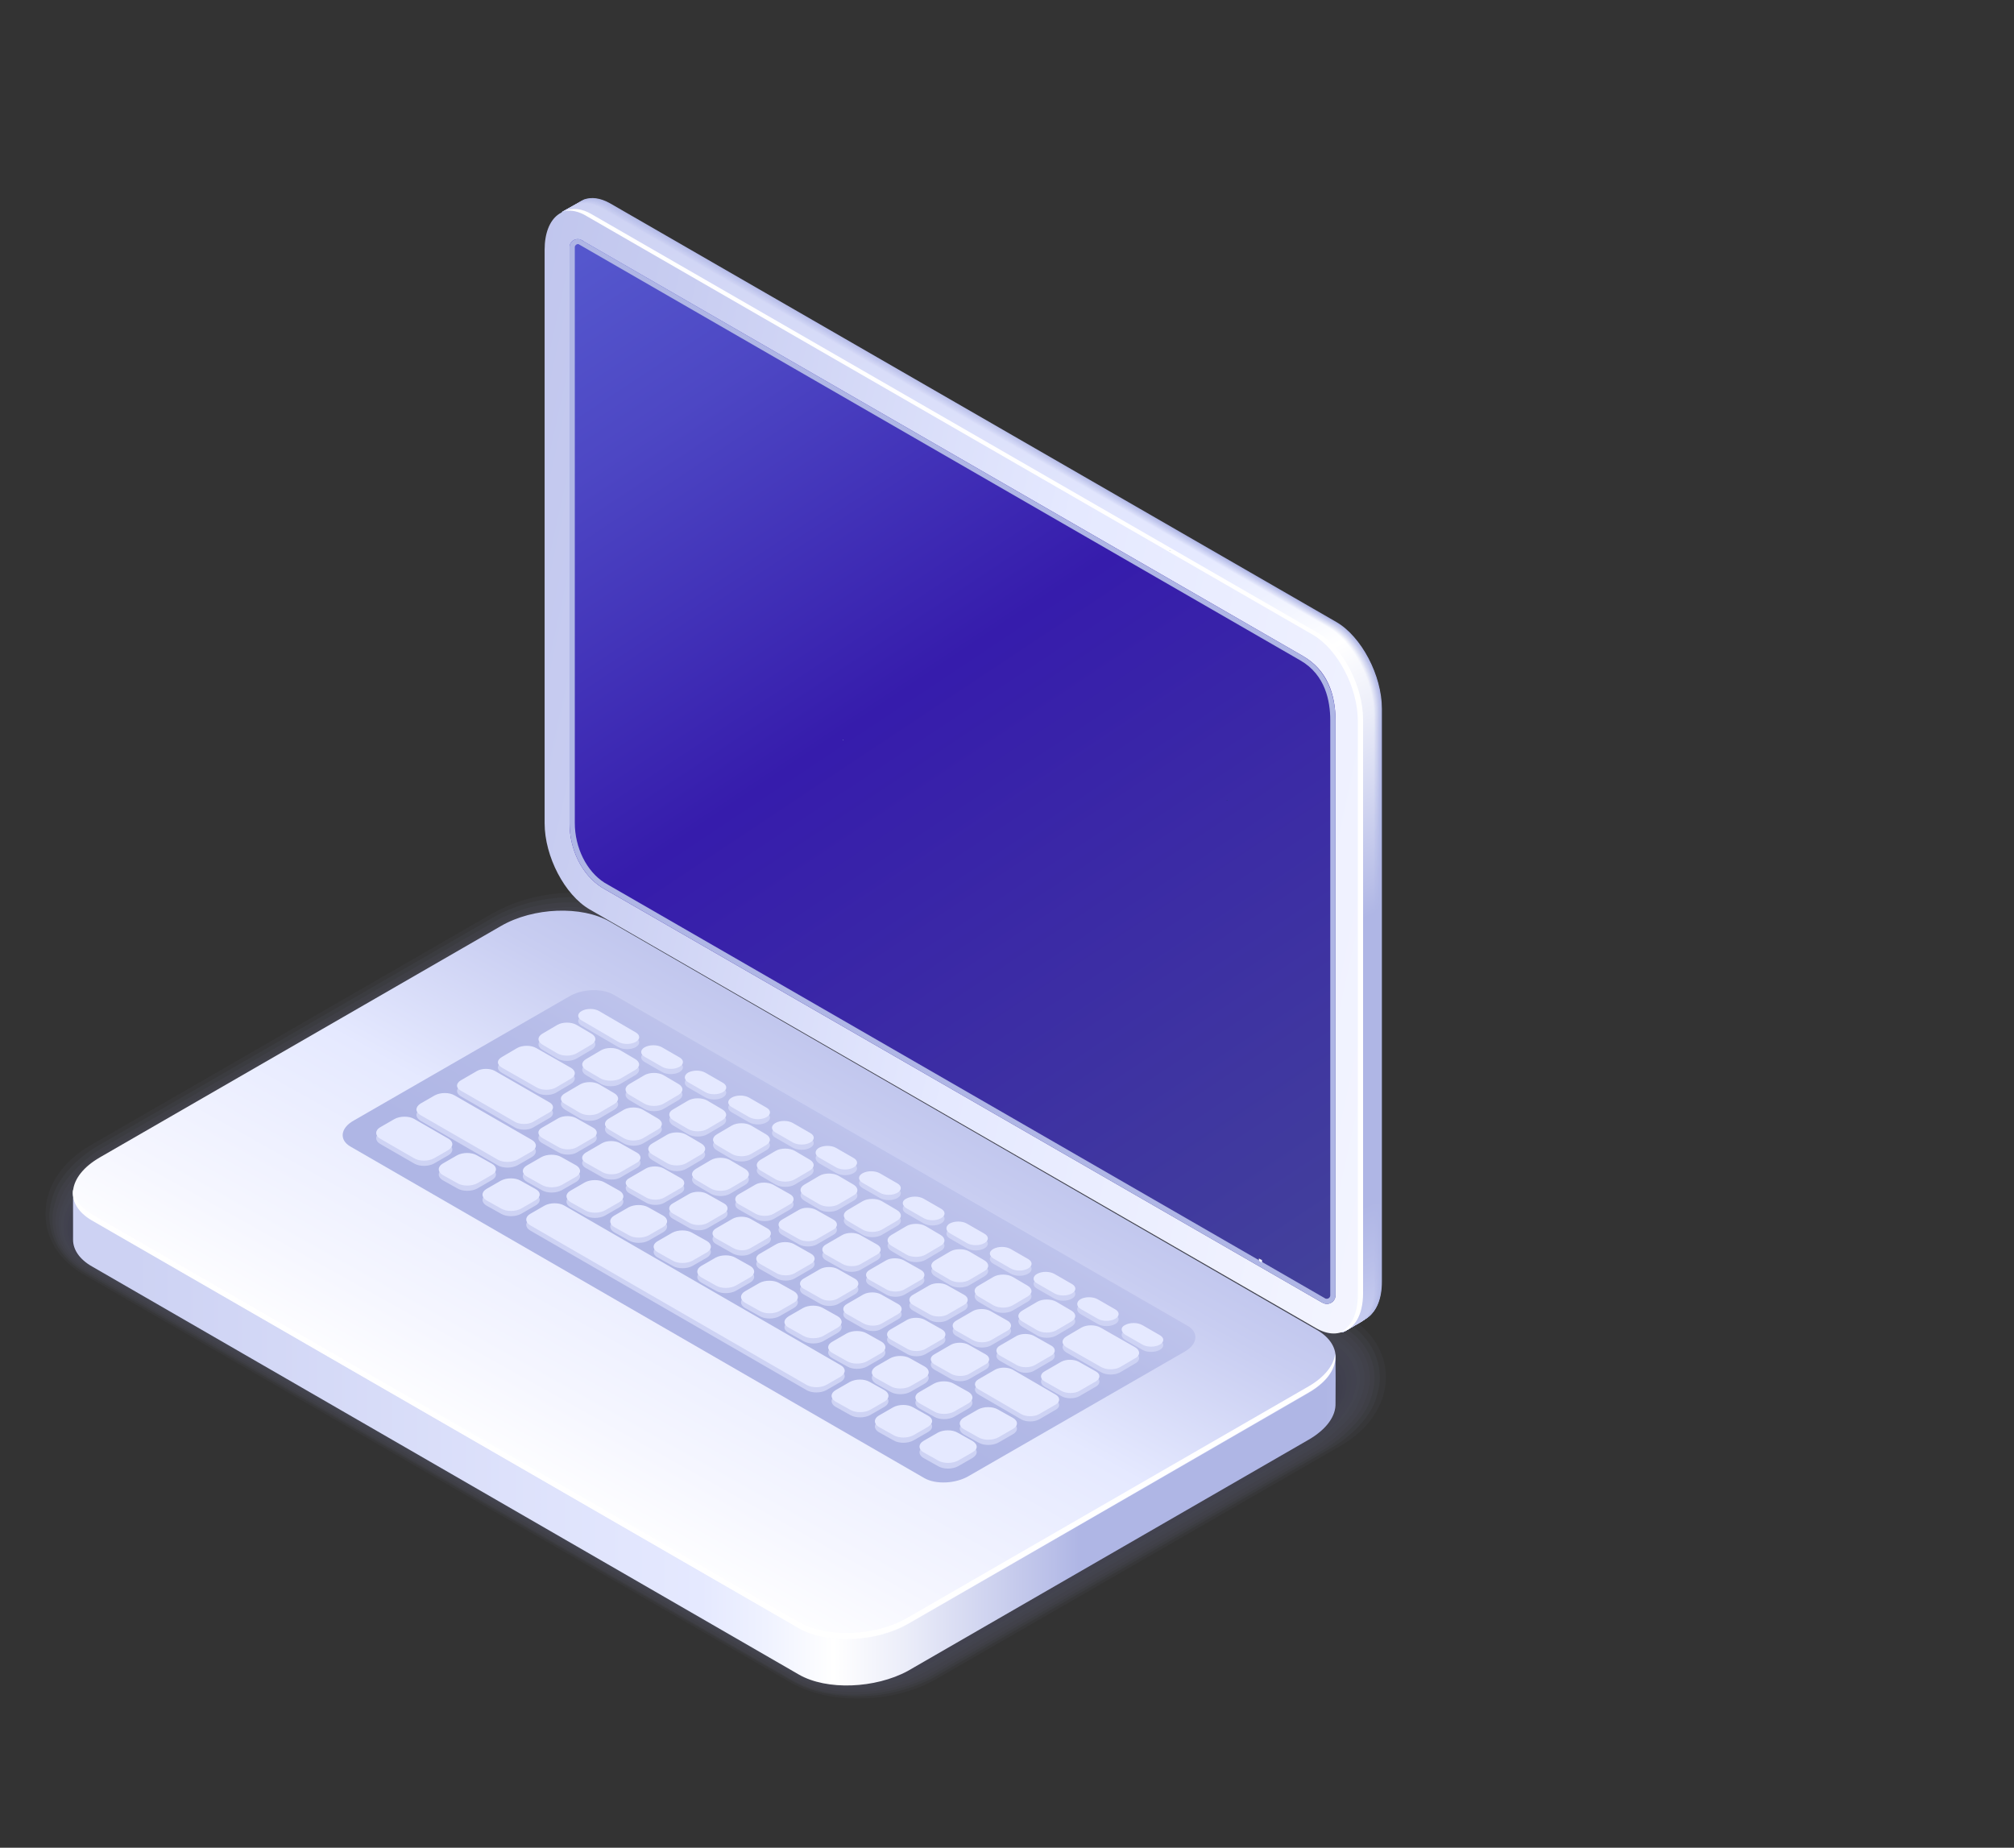 <svg id="e9Idx7PQ6R51" xmlns="http://www.w3.org/2000/svg" xmlns:xlink="http://www.w3.org/1999/xlink" viewBox="0 0 460.4 422.4" shape-rendering="geometricPrecision" text-rendering="geometricPrecision">
<rect x="0" y="0" width="460.4" height="422.4" fill="#333333" stroke="none"/>
<style><![CDATA[
#e9Idx7PQ6R550_ts {animation: e9Idx7PQ6R550_ts__ts 12000ms linear infinite normal forwards}@keyframes e9Idx7PQ6R550_ts__ts { 0% {transform: translate(288.5px,288.8px) scale(0.005,0.005);animation-timing-function: cubic-bezier(0.42,0,0.58,1)} 4.167% {transform: translate(288.5px,288.8px) scale(1,1)} 100% {transform: translate(288.5px,288.8px) scale(1,1)}} #e9Idx7PQ6R569_to {animation: e9Idx7PQ6R569_to__to 12000ms linear infinite normal forwards}@keyframes e9Idx7PQ6R569_to__to { 0% {transform: translate(192.7px,169.175px)} 7.5% {transform: translate(192.7px,169.175px);animation-timing-function: cubic-bezier(0.384,0,0.707,0.402)} 18.333% {transform: translate(192.7px,169.17px);animation-timing-function: cubic-bezier(0.332,0.338,0.566,1)} 46.667% {transform: translate(192.7px,164.175px);animation-timing-function: cubic-bezier(0.42,0,0.58,1)} 74.167% {transform: translate(192.7px,174.175px);animation-timing-function: cubic-bezier(0.42,0,0.58,1)} 100% {transform: translate(192.7px,169.17px)}} #e9Idx7PQ6R569_ts {animation: e9Idx7PQ6R569_ts__ts 12000ms linear infinite normal forwards}@keyframes e9Idx7PQ6R569_ts__ts { 0% {transform: scale(-0.001,-0.001)} 7.5% {transform: scale(-0.001,-0.001);animation-timing-function: cubic-bezier(0.42,0,0.58,1)} 12.5% {transform: scale(1,1)} 100% {transform: scale(1,1)}} #e9Idx7PQ6R5174_ts {animation: e9Idx7PQ6R5174_ts__ts 12000ms linear infinite normal forwards}@keyframes e9Idx7PQ6R5174_ts__ts { 0% {transform: translate(185.5px,73.3px) scale(0.002,0.002)} 15% {transform: translate(185.5px,73.3px) scale(0.002,0.002);animation-timing-function: cubic-bezier(0.42,0,0.58,1)} 18.333% {transform: translate(185.5px,73.3px) scale(1,1)} 100% {transform: translate(185.5px,73.3px) scale(1,1)}} #e9Idx7PQ6R5192_ts {animation: e9Idx7PQ6R5192_ts__ts 12000ms linear infinite normal forwards}@keyframes e9Idx7PQ6R5192_ts__ts { 0% {transform: translate(267.2px,126.009px) scale(0.003,0.003)} 25% {transform: translate(267.2px,126.009px) scale(0.003,0.003);animation-timing-function: cubic-bezier(0.42,0,0.58,1)} 28.333% {transform: translate(267.2px,126.009px) scale(1,1)} 100% {transform: translate(267.2px,126.009px) scale(1,1)}} #e9Idx7PQ6R5234_ts {animation: e9Idx7PQ6R5234_ts__ts 12000ms linear infinite normal forwards}@keyframes e9Idx7PQ6R5234_ts__ts { 0% {transform: translate(280.3px,182.845px) scale(0.003,0.004)} 34.167% {transform: translate(280.3px,182.845px) scale(0.003,0.004);animation-timing-function: cubic-bezier(0.42,0,0.58,1)} 37.5% {transform: translate(280.3px,182.845px) scale(1,1.048)} 100% {transform: translate(280.3px,182.845px) scale(1,1.048)}}
]]></style>
<defs><linearGradient id="e9Idx7PQ6R516-fill" x1="30.036" y1="300.645" x2="329.945" y2="300.645" spreadMethod="pad" gradientUnits="userSpaceOnUse" gradientTransform="translate(0 0)"><stop id="e9Idx7PQ6R516-fill-0" offset="0%" stop-color="#cdd2f3"/><stop id="e9Idx7PQ6R516-fill-1" offset="43.43%" stop-color="#e5e9ff"/><stop id="e9Idx7PQ6R516-fill-2" offset="48.34%" stop-color="#eff2ff"/><stop id="e9Idx7PQ6R516-fill-3" offset="53.54%" stop-color="#fff"/><stop id="e9Idx7PQ6R516-fill-4" offset="59.05%" stop-color="#ebedf9"/><stop id="e9Idx7PQ6R516-fill-5" offset="70.24%" stop-color="#b9bfe8"/><stop id="e9Idx7PQ6R516-fill-6" offset="72.22%" stop-color="#afb6e5"/><stop id="e9Idx7PQ6R516-fill-7" offset="90.91%" stop-color="#afb6e5"/><stop id="e9Idx7PQ6R516-fill-8" offset="95.03%" stop-color="#bac0ea"/><stop id="e9Idx7PQ6R516-fill-9" offset="100%" stop-color="#cdd2f3"/></linearGradient><linearGradient id="e9Idx7PQ6R517-fill" x1="212.672" y1="198.863" x2="129.785" y2="347.297" spreadMethod="pad" gradientUnits="userSpaceOnUse" gradientTransform="translate(0 0)"><stop id="e9Idx7PQ6R517-fill-0" offset="0%" stop-color="#afb6e5"/><stop id="e9Idx7PQ6R517-fill-1" offset="14.49%" stop-color="#b6bce8"/><stop id="e9Idx7PQ6R517-fill-2" offset="34.85%" stop-color="#c8cdf1"/><stop id="e9Idx7PQ6R517-fill-3" offset="58.08%" stop-color="#e5e9ff"/><stop id="e9Idx7PQ6R517-fill-4" offset="85.51%" stop-color="#f5f6ff"/><stop id="e9Idx7PQ6R517-fill-5" offset="100%" stop-color="#fff"/></linearGradient><linearGradient id="e9Idx7PQ6R519-fill" x1="165.297" y1="300.323" x2="279.396" y2="108.191" spreadMethod="pad" gradientUnits="userSpaceOnUse" gradientTransform="translate(0 0)"><stop id="e9Idx7PQ6R519-fill-0" offset="0%" stop-color="#afb6e5"/><stop id="e9Idx7PQ6R519-fill-1" offset="14.49%" stop-color="#b6bce8"/><stop id="e9Idx7PQ6R519-fill-2" offset="34.85%" stop-color="#c8cdf1"/><stop id="e9Idx7PQ6R519-fill-3" offset="58.08%" stop-color="#e5e9ff"/><stop id="e9Idx7PQ6R519-fill-4" offset="85.51%" stop-color="#f5f6ff"/><stop id="e9Idx7PQ6R519-fill-5" offset="100%" stop-color="#fff"/></linearGradient><linearGradient id="e9Idx7PQ6R523-fill" x1="-5.75" y1="127.397" x2="402.925" y2="217.082" spreadMethod="pad" gradientUnits="userSpaceOnUse" gradientTransform="translate(0 0)"><stop id="e9Idx7PQ6R523-fill-0" offset="0%" stop-color="#afb6e5"/><stop id="e9Idx7PQ6R523-fill-1" offset="14.49%" stop-color="#b6bce8"/><stop id="e9Idx7PQ6R523-fill-2" offset="34.85%" stop-color="#c8cdf1"/><stop id="e9Idx7PQ6R523-fill-3" offset="58.08%" stop-color="#e5e9ff"/><stop id="e9Idx7PQ6R523-fill-4" offset="85.51%" stop-color="#f5f6ff"/><stop id="e9Idx7PQ6R523-fill-5" offset="100%" stop-color="#fff"/></linearGradient><linearGradient id="e9Idx7PQ6R524-fill" x1="137.633" y1="55.712" x2="309.43" y2="314.043" spreadMethod="pad" gradientUnits="userSpaceOnUse" gradientTransform="translate(0 0)"><stop id="e9Idx7PQ6R524-fill-0" offset="0%" stop-color="#5557cd"/><stop id="e9Idx7PQ6R524-fill-1" offset="13.48%" stop-color="#4d47c4"/><stop id="e9Idx7PQ6R524-fill-2" offset="38.64%" stop-color="#371ead"/><stop id="e9Idx7PQ6R524-fill-3" offset="39.9%" stop-color="#361cac"/><stop id="e9Idx7PQ6R524-fill-4" offset="90.17%" stop-color="#423f9c"/><stop id="e9Idx7PQ6R524-fill-5" offset="100%" stop-color="#454798"/></linearGradient><linearGradient id="e9Idx7PQ6R527-fill" x1="181.335" y1="20.881" x2="321.94" y2="302.581" spreadMethod="pad" gradientUnits="userSpaceOnUse" gradientTransform="translate(0 0)"><stop id="e9Idx7PQ6R527-fill-0" offset="0%" stop-color="#b3bae7"/><stop id="e9Idx7PQ6R527-fill-1" offset="19.19%" stop-color="#b7bde9"/><stop id="e9Idx7PQ6R527-fill-2" offset="28.28%" stop-color="#bac0e9"/><stop id="e9Idx7PQ6R527-fill-3" offset="40.91%" stop-color="#afb6e5"/><stop id="e9Idx7PQ6R527-fill-4" offset="90.91%" stop-color="#afb6e5"/><stop id="e9Idx7PQ6R527-fill-5" offset="100%" stop-color="#b3bae7"/></linearGradient><linearGradient id="e9Idx7PQ6R528-fill" x1="181.294" y1="20.916" x2="321.894" y2="302.603" spreadMethod="pad" gradientUnits="userSpaceOnUse" gradientTransform="translate(0 0)"><stop id="e9Idx7PQ6R528-fill-0" offset="0%" stop-color="#b4bbe8"/><stop id="e9Idx7PQ6R528-fill-1" offset="19.19%" stop-color="#b9beea"/><stop id="e9Idx7PQ6R528-fill-2" offset="28.28%" stop-color="#bcc2ea"/><stop id="e9Idx7PQ6R528-fill-3" offset="40.91%" stop-color="#b2b8e6"/><stop id="e9Idx7PQ6R528-fill-4" offset="43.43%" stop-color="#b2b8e6"/><stop id="e9Idx7PQ6R528-fill-5" offset="53.54%" stop-color="#b3b9e6"/><stop id="e9Idx7PQ6R528-fill-6" offset="72.22%" stop-color="#afb6e5"/><stop id="e9Idx7PQ6R528-fill-7" offset="90.91%" stop-color="#afb6e5"/><stop id="e9Idx7PQ6R528-fill-8" offset="100%" stop-color="#b4bbe8"/></linearGradient><linearGradient id="e9Idx7PQ6R529-fill" x1="181.253" y1="20.95" x2="321.847" y2="302.627" spreadMethod="pad" gradientUnits="userSpaceOnUse" gradientTransform="translate(0 0)"><stop id="e9Idx7PQ6R529-fill-0" offset="0%" stop-color="#b5bce8"/><stop id="e9Idx7PQ6R529-fill-1" offset="19.19%" stop-color="#bac0ea"/><stop id="e9Idx7PQ6R529-fill-2" offset="28.28%" stop-color="#bdc3eb"/><stop id="e9Idx7PQ6R529-fill-3" offset="40.91%" stop-color="#b4bbe7"/><stop id="e9Idx7PQ6R529-fill-4" offset="43.43%" stop-color="#b4bbe7"/><stop id="e9Idx7PQ6R529-fill-5" offset="53.54%" stop-color="#b7bde7"/><stop id="e9Idx7PQ6R529-fill-6" offset="72.22%" stop-color="#afb6e5"/><stop id="e9Idx7PQ6R529-fill-7" offset="90.91%" stop-color="#afb6e5"/><stop id="e9Idx7PQ6R529-fill-8" offset="100%" stop-color="#b5bce8"/></linearGradient><linearGradient id="e9Idx7PQ6R530-fill" x1="181.213" y1="20.984" x2="321.801" y2="302.649" spreadMethod="pad" gradientUnits="userSpaceOnUse" gradientTransform="translate(0 0)"><stop id="e9Idx7PQ6R530-fill-0" offset="0%" stop-color="#b7bde9"/><stop id="e9Idx7PQ6R530-fill-1" offset="19.19%" stop-color="#bcc1eb"/><stop id="e9Idx7PQ6R530-fill-2" offset="28.28%" stop-color="#bfc5ec"/><stop id="e9Idx7PQ6R530-fill-3" offset="40.91%" stop-color="#b7bde9"/><stop id="e9Idx7PQ6R530-fill-4" offset="43.43%" stop-color="#b7bde9"/><stop id="e9Idx7PQ6R530-fill-5" offset="53.54%" stop-color="#bac0e9"/><stop id="e9Idx7PQ6R530-fill-6" offset="72.22%" stop-color="#afb6e5"/><stop id="e9Idx7PQ6R530-fill-7" offset="90.91%" stop-color="#afb6e5"/><stop id="e9Idx7PQ6R530-fill-8" offset="100%" stop-color="#b7bde9"/></linearGradient><linearGradient id="e9Idx7PQ6R531-fill" x1="181.172" y1="21.019" x2="321.755" y2="302.672" spreadMethod="pad" gradientUnits="userSpaceOnUse" gradientTransform="translate(0 0)"><stop id="e9Idx7PQ6R531-fill-0" offset="0%" stop-color="#b8bfe9"/><stop id="e9Idx7PQ6R531-fill-1" offset="19.19%" stop-color="#bdc3ec"/><stop id="e9Idx7PQ6R531-fill-2" offset="28.28%" stop-color="#c1c6ec"/><stop id="e9Idx7PQ6R531-fill-3" offset="40.91%" stop-color="#b9c0ea"/><stop id="e9Idx7PQ6R531-fill-4" offset="43.43%" stop-color="#b9c0ea"/><stop id="e9Idx7PQ6R531-fill-5" offset="53.54%" stop-color="#bec4ea"/><stop id="e9Idx7PQ6R531-fill-6" offset="72.22%" stop-color="#afb6e5"/><stop id="e9Idx7PQ6R531-fill-7" offset="90.91%" stop-color="#afb6e5"/><stop id="e9Idx7PQ6R531-fill-8" offset="100%" stop-color="#b8bfe9"/></linearGradient><linearGradient id="e9Idx7PQ6R532-fill" x1="181.131" y1="21.053" x2="321.708" y2="302.695" spreadMethod="pad" gradientUnits="userSpaceOnUse" gradientTransform="translate(0 0)"><stop id="e9Idx7PQ6R532-fill-0" offset="0%" stop-color="#b9c0ea"/><stop id="e9Idx7PQ6R532-fill-1" offset="19.19%" stop-color="#bfc4ed"/><stop id="e9Idx7PQ6R532-fill-2" offset="28.28%" stop-color="#c2c8ed"/><stop id="e9Idx7PQ6R532-fill-3" offset="40.91%" stop-color="#bcc2eb"/><stop id="e9Idx7PQ6R532-fill-4" offset="43.43%" stop-color="#bcc2eb"/><stop id="e9Idx7PQ6R532-fill-5" offset="53.54%" stop-color="#c2c7eb"/><stop id="e9Idx7PQ6R532-fill-6" offset="72.22%" stop-color="#afb6e5"/><stop id="e9Idx7PQ6R532-fill-7" offset="90.91%" stop-color="#afb6e5"/><stop id="e9Idx7PQ6R532-fill-8" offset="100%" stop-color="#b9c0ea"/></linearGradient><linearGradient id="e9Idx7PQ6R533-fill" x1="181.091" y1="21.087" x2="321.662" y2="302.718" spreadMethod="pad" gradientUnits="userSpaceOnUse" gradientTransform="translate(0 0)"><stop id="e9Idx7PQ6R533-fill-0" offset="0%" stop-color="#bac1ea"/><stop id="e9Idx7PQ6R533-fill-1" offset="19.19%" stop-color="#c0c6ed"/><stop id="e9Idx7PQ6R533-fill-2" offset="28.28%" stop-color="#c4c9ee"/><stop id="e9Idx7PQ6R533-fill-3" offset="40.91%" stop-color="#bec4ec"/><stop id="e9Idx7PQ6R533-fill-4" offset="43.43%" stop-color="#bec5ec"/><stop id="e9Idx7PQ6R533-fill-5" offset="53.54%" stop-color="#c6cbec"/><stop id="e9Idx7PQ6R533-fill-6" offset="69.8%" stop-color="#b2b9e6"/><stop id="e9Idx7PQ6R533-fill-7" offset="72.22%" stop-color="#afb6e5"/><stop id="e9Idx7PQ6R533-fill-8" offset="90.91%" stop-color="#afb6e5"/><stop id="e9Idx7PQ6R533-fill-9" offset="99.9%" stop-color="#bac1ea"/><stop id="e9Idx7PQ6R533-fill-10" offset="100%" stop-color="#bac1ea"/></linearGradient><linearGradient id="e9Idx7PQ6R534-fill" x1="181.05" y1="21.121" x2="321.616" y2="302.741" spreadMethod="pad" gradientUnits="userSpaceOnUse" gradientTransform="translate(0 0)"><stop id="e9Idx7PQ6R534-fill-0" offset="0%" stop-color="#bcc2eb"/><stop id="e9Idx7PQ6R534-fill-1" offset="19.19%" stop-color="#c2c7ee"/><stop id="e9Idx7PQ6R534-fill-2" offset="28.28%" stop-color="#c6cbef"/><stop id="e9Idx7PQ6R534-fill-3" offset="40.91%" stop-color="#c1c7ed"/><stop id="e9Idx7PQ6R534-fill-4" offset="43.43%" stop-color="#c1c7ee"/><stop id="e9Idx7PQ6R534-fill-5" offset="53.54%" stop-color="#caceee"/><stop id="e9Idx7PQ6R534-fill-6" offset="67.68%" stop-color="#b6bde7"/><stop id="e9Idx7PQ6R534-fill-7" offset="72.22%" stop-color="#afb6e5"/><stop id="e9Idx7PQ6R534-fill-8" offset="90.91%" stop-color="#afb6e5"/><stop id="e9Idx7PQ6R534-fill-9" offset="98.81%" stop-color="#bac0ea"/><stop id="e9Idx7PQ6R534-fill-10" offset="100%" stop-color="#bcc2eb"/></linearGradient><linearGradient id="e9Idx7PQ6R535-fill" x1="181.009" y1="21.156" x2="321.569" y2="302.764" spreadMethod="pad" gradientUnits="userSpaceOnUse" gradientTransform="translate(0 0)"><stop id="e9Idx7PQ6R535-fill-0" offset="0%" stop-color="#bdc3ec"/><stop id="e9Idx7PQ6R535-fill-1" offset="19.19%" stop-color="#c4c9ef"/><stop id="e9Idx7PQ6R535-fill-2" offset="28.28%" stop-color="#c7cdf0"/><stop id="e9Idx7PQ6R535-fill-3" offset="40.91%" stop-color="#c3c9ef"/><stop id="e9Idx7PQ6R535-fill-4" offset="43.43%" stop-color="#c4c9ef"/><stop id="e9Idx7PQ6R535-fill-5" offset="53.54%" stop-color="#cdd2ef"/><stop id="e9Idx7PQ6R535-fill-6" offset="66.44%" stop-color="#b9c0e8"/><stop id="e9Idx7PQ6R535-fill-7" offset="72.22%" stop-color="#afb6e5"/><stop id="e9Idx7PQ6R535-fill-8" offset="90.91%" stop-color="#afb6e5"/><stop id="e9Idx7PQ6R535-fill-9" offset="98.36%" stop-color="#bac0ea"/><stop id="e9Idx7PQ6R535-fill-10" offset="100%" stop-color="#bdc3ec"/></linearGradient><linearGradient id="e9Idx7PQ6R536-fill" x1="180.968" y1="21.19" x2="321.523" y2="302.787" spreadMethod="pad" gradientUnits="userSpaceOnUse" gradientTransform="translate(0 0)"><stop id="e9Idx7PQ6R536-fill-0" offset="0%" stop-color="#bec4ec"/><stop id="e9Idx7PQ6R536-fill-1" offset="19.19%" stop-color="#c5caef"/><stop id="e9Idx7PQ6R536-fill-2" offset="28.28%" stop-color="#c9cef1"/><stop id="e9Idx7PQ6R536-fill-3" offset="40.91%" stop-color="#c6cbf0"/><stop id="e9Idx7PQ6R536-fill-4" offset="43.43%" stop-color="#c6ccf0"/><stop id="e9Idx7PQ6R536-fill-5" offset="52.89%" stop-color="#d0d4f0"/><stop id="e9Idx7PQ6R536-fill-6" offset="53.54%" stop-color="#d1d5f0"/><stop id="e9Idx7PQ6R536-fill-7" offset="65.1%" stop-color="#bdc3ea"/><stop id="e9Idx7PQ6R536-fill-8" offset="72.22%" stop-color="#afb6e5"/><stop id="e9Idx7PQ6R536-fill-9" offset="90.91%" stop-color="#afb6e5"/><stop id="e9Idx7PQ6R536-fill-10" offset="97.97%" stop-color="#bac0ea"/><stop id="e9Idx7PQ6R536-fill-11" offset="100%" stop-color="#bec4ec"/></linearGradient><linearGradient id="e9Idx7PQ6R537-fill" x1="180.928" y1="21.224" x2="321.476" y2="302.81" spreadMethod="pad" gradientUnits="userSpaceOnUse" gradientTransform="translate(0 0)"><stop id="e9Idx7PQ6R537-fill-0" offset="0%" stop-color="#bfc5ed"/><stop id="e9Idx7PQ6R537-fill-1" offset="19.19%" stop-color="#c7ccf0"/><stop id="e9Idx7PQ6R537-fill-2" offset="28.28%" stop-color="#cbd0f2"/><stop id="e9Idx7PQ6R537-fill-3" offset="40.91%" stop-color="#c8cef1"/><stop id="e9Idx7PQ6R537-fill-4" offset="43.43%" stop-color="#c9cef1"/><stop id="e9Idx7PQ6R537-fill-5" offset="52.28%" stop-color="#d3d7f1"/><stop id="e9Idx7PQ6R537-fill-6" offset="53.54%" stop-color="#d5d9f1"/><stop id="e9Idx7PQ6R537-fill-7" offset="64.03%" stop-color="#c1c7eb"/><stop id="e9Idx7PQ6R537-fill-8" offset="72.22%" stop-color="#afb6e5"/><stop id="e9Idx7PQ6R537-fill-9" offset="90.91%" stop-color="#afb6e5"/><stop id="e9Idx7PQ6R537-fill-10" offset="97.63%" stop-color="#bac0ea"/><stop id="e9Idx7PQ6R537-fill-11" offset="100%" stop-color="#bfc5ed"/></linearGradient><linearGradient id="e9Idx7PQ6R538-fill" x1="180.887" y1="21.258" x2="321.43" y2="302.833" spreadMethod="pad" gradientUnits="userSpaceOnUse" gradientTransform="translate(0 0)"><stop id="e9Idx7PQ6R538-fill-0" offset="0%" stop-color="#c1c7ed"/><stop id="e9Idx7PQ6R538-fill-1" offset="19.19%" stop-color="#c8cdf1"/><stop id="e9Idx7PQ6R538-fill-2" offset="28.28%" stop-color="#ccd1f2"/><stop id="e9Idx7PQ6R538-fill-3" offset="40.91%" stop-color="#cbd0f2"/><stop id="e9Idx7PQ6R538-fill-4" offset="43.43%" stop-color="#cbd1f3"/><stop id="e9Idx7PQ6R538-fill-5" offset="51.3%" stop-color="#d5d9f3"/><stop id="e9Idx7PQ6R538-fill-6" offset="53.54%" stop-color="#d9dcf3"/><stop id="e9Idx7PQ6R538-fill-7" offset="63.16%" stop-color="#c5caec"/><stop id="e9Idx7PQ6R538-fill-8" offset="72.22%" stop-color="#afb6e5"/><stop id="e9Idx7PQ6R538-fill-9" offset="90.91%" stop-color="#afb6e5"/><stop id="e9Idx7PQ6R538-fill-10" offset="97.04%" stop-color="#bac0ea"/><stop id="e9Idx7PQ6R538-fill-11" offset="100%" stop-color="#c1c7ed"/></linearGradient><linearGradient id="e9Idx7PQ6R539-fill" x1="180.846" y1="21.293" x2="321.384" y2="302.856" spreadMethod="pad" gradientUnits="userSpaceOnUse" gradientTransform="translate(0 0)"><stop id="e9Idx7PQ6R539-fill-0" offset="0%" stop-color="#c2c8ee"/><stop id="e9Idx7PQ6R539-fill-1" offset="19.19%" stop-color="#cacff2"/><stop id="e9Idx7PQ6R539-fill-2" offset="28.28%" stop-color="#ced3f3"/><stop id="e9Idx7PQ6R539-fill-3" offset="40.91%" stop-color="#cdd3f3"/><stop id="e9Idx7PQ6R539-fill-4" offset="43.43%" stop-color="#ced3f4"/><stop id="e9Idx7PQ6R539-fill-5" offset="50.9%" stop-color="#d8dcf4"/><stop id="e9Idx7PQ6R539-fill-6" offset="53.54%" stop-color="#dde0f4"/><stop id="e9Idx7PQ6R539-fill-7" offset="62.45%" stop-color="#c9ceee"/><stop id="e9Idx7PQ6R539-fill-8" offset="72.22%" stop-color="#afb6e5"/><stop id="e9Idx7PQ6R539-fill-9" offset="90.91%" stop-color="#afb6e5"/><stop id="e9Idx7PQ6R539-fill-10" offset="96.79%" stop-color="#bac0ea"/><stop id="e9Idx7PQ6R539-fill-11" offset="100%" stop-color="#c2c8ee"/></linearGradient><linearGradient id="e9Idx7PQ6R540-fill" x1="180.805" y1="21.327" x2="321.337" y2="302.879" spreadMethod="pad" gradientUnits="userSpaceOnUse" gradientTransform="translate(0 0)"><stop id="e9Idx7PQ6R540-fill-0" offset="0%" stop-color="#c3c9ee"/><stop id="e9Idx7PQ6R540-fill-1" offset="19.19%" stop-color="#cbd0f2"/><stop id="e9Idx7PQ6R540-fill-2" offset="28.28%" stop-color="#d0d4f4"/><stop id="e9Idx7PQ6R540-fill-3" offset="40.91%" stop-color="#d0d5f4"/><stop id="e9Idx7PQ6R540-fill-4" offset="43.43%" stop-color="#d0d6f5"/><stop id="e9Idx7PQ6R540-fill-5" offset="50.22%" stop-color="#dadef5"/><stop id="e9Idx7PQ6R540-fill-6" offset="53.54%" stop-color="#e1e3f5"/><stop id="e9Idx7PQ6R540-fill-7" offset="61.82%" stop-color="#cdd1ef"/><stop id="e9Idx7PQ6R540-fill-8" offset="72.22%" stop-color="#afb6e5"/><stop id="e9Idx7PQ6R540-fill-9" offset="90.91%" stop-color="#afb6e5"/><stop id="e9Idx7PQ6R540-fill-10" offset="96.56%" stop-color="#bac0ea"/><stop id="e9Idx7PQ6R540-fill-11" offset="100%" stop-color="#c3c9ee"/></linearGradient><linearGradient id="e9Idx7PQ6R541-fill" x1="180.765" y1="21.361" x2="321.291" y2="302.902" spreadMethod="pad" gradientUnits="userSpaceOnUse" gradientTransform="translate(0 0)"><stop id="e9Idx7PQ6R541-fill-0" offset="0%" stop-color="#c4caef"/><stop id="e9Idx7PQ6R541-fill-1" offset="19.19%" stop-color="#cdd2f3"/><stop id="e9Idx7PQ6R541-fill-2" offset="28.28%" stop-color="#d1d6f5"/><stop id="e9Idx7PQ6R541-fill-3" offset="40.91%" stop-color="#d2d7f6"/><stop id="e9Idx7PQ6R541-fill-4" offset="43.43%" stop-color="#d3d8f6"/><stop id="e9Idx7PQ6R541-fill-5" offset="50.22%" stop-color="#dde1f6"/><stop id="e9Idx7PQ6R541-fill-6" offset="53.54%" stop-color="#e4e7f6"/><stop id="e9Idx7PQ6R541-fill-7" offset="61.42%" stop-color="#d0d5f0"/><stop id="e9Idx7PQ6R541-fill-8" offset="72.22%" stop-color="#afb6e5"/><stop id="e9Idx7PQ6R541-fill-9" offset="90.91%" stop-color="#afb6e5"/><stop id="e9Idx7PQ6R541-fill-10" offset="96.35%" stop-color="#bac0ea"/><stop id="e9Idx7PQ6R541-fill-11" offset="100%" stop-color="#c4caef"/></linearGradient><linearGradient id="e9Idx7PQ6R542-fill" x1="180.724" y1="21.395" x2="321.245" y2="302.925" spreadMethod="pad" gradientUnits="userSpaceOnUse" gradientTransform="translate(0 0)"><stop id="e9Idx7PQ6R542-fill-0" offset="0%" stop-color="#c6cbf0"/><stop id="e9Idx7PQ6R542-fill-1" offset="19.19%" stop-color="#cfd3f4"/><stop id="e9Idx7PQ6R542-fill-2" offset="28.28%" stop-color="#d3d8f6"/><stop id="e9Idx7PQ6R542-fill-3" offset="40.91%" stop-color="#d5daf7"/><stop id="e9Idx7PQ6R542-fill-4" offset="43.43%" stop-color="#d6daf8"/><stop id="e9Idx7PQ6R542-fill-5" offset="49.93%" stop-color="#e0e3f8"/><stop id="e9Idx7PQ6R542-fill-6" offset="53.54%" stop-color="#e8eaf8"/><stop id="e9Idx7PQ6R542-fill-7" offset="60.93%" stop-color="#d4d8f1"/><stop id="e9Idx7PQ6R542-fill-8" offset="72.22%" stop-color="#afb6e5"/><stop id="e9Idx7PQ6R542-fill-9" offset="90.91%" stop-color="#afb6e5"/><stop id="e9Idx7PQ6R542-fill-10" offset="95.97%" stop-color="#bac0ea"/><stop id="e9Idx7PQ6R542-fill-11" offset="100%" stop-color="#c6cbf0"/></linearGradient><linearGradient id="e9Idx7PQ6R543-fill" x1="180.683" y1="21.429" x2="321.198" y2="302.947" spreadMethod="pad" gradientUnits="userSpaceOnUse" gradientTransform="translate(0 0)"><stop id="e9Idx7PQ6R543-fill-0" offset="0%" stop-color="#c7ccf0"/><stop id="e9Idx7PQ6R543-fill-1" offset="19.19%" stop-color="#d0d5f4"/><stop id="e9Idx7PQ6R543-fill-2" offset="28.28%" stop-color="#d5d9f7"/><stop id="e9Idx7PQ6R543-fill-3" offset="40.91%" stop-color="#d7dcf8"/><stop id="e9Idx7PQ6R543-fill-4" offset="43.43%" stop-color="#d8ddf9"/><stop id="e9Idx7PQ6R543-fill-5" offset="49.42%" stop-color="#e2e6f9"/><stop id="e9Idx7PQ6R543-fill-6" offset="53.54%" stop-color="#eceef9"/><stop id="e9Idx7PQ6R543-fill-7" offset="60.51%" stop-color="#d8dcf3"/><stop id="e9Idx7PQ6R543-fill-8" offset="72.22%" stop-color="#afb6e5"/><stop id="e9Idx7PQ6R543-fill-9" offset="90.91%" stop-color="#afb6e5"/><stop id="e9Idx7PQ6R543-fill-10" offset="95.81%" stop-color="#bac0ea"/><stop id="e9Idx7PQ6R543-fill-11" offset="100%" stop-color="#c7ccf0"/></linearGradient><linearGradient id="e9Idx7PQ6R544-fill" x1="180.643" y1="21.463" x2="321.152" y2="302.97" spreadMethod="pad" gradientUnits="userSpaceOnUse" gradientTransform="translate(0 0)"><stop id="e9Idx7PQ6R544-fill-0" offset="0%" stop-color="#c8cdf1"/><stop id="e9Idx7PQ6R544-fill-1" offset="19.19%" stop-color="#d2d6f5"/><stop id="e9Idx7PQ6R544-fill-2" offset="28.28%" stop-color="#d6dbf8"/><stop id="e9Idx7PQ6R544-fill-3" offset="40.91%" stop-color="#dadef9"/><stop id="e9Idx7PQ6R544-fill-4" offset="43.43%" stop-color="#dbdffa"/><stop id="e9Idx7PQ6R544-fill-5" offset="49.21%" stop-color="#e5e8fa"/><stop id="e9Idx7PQ6R544-fill-6" offset="53.54%" stop-color="#f0f1fa"/><stop id="e9Idx7PQ6R544-fill-7" offset="60.13%" stop-color="#dcdff4"/><stop id="e9Idx7PQ6R544-fill-8" offset="72.22%" stop-color="#afb6e5"/><stop id="e9Idx7PQ6R544-fill-9" offset="90.91%" stop-color="#afb6e5"/><stop id="e9Idx7PQ6R544-fill-10" offset="95.66%" stop-color="#bac0ea"/><stop id="e9Idx7PQ6R544-fill-11" offset="100%" stop-color="#c8cdf1"/></linearGradient><linearGradient id="e9Idx7PQ6R545-fill" x1="180.602" y1="21.497" x2="321.106" y2="302.993" spreadMethod="pad" gradientUnits="userSpaceOnUse" gradientTransform="translate(0 0)"><stop id="e9Idx7PQ6R545-fill-0" offset="0%" stop-color="#c9cff1"/><stop id="e9Idx7PQ6R545-fill-1" offset="19.19%" stop-color="#d3d8f6"/><stop id="e9Idx7PQ6R545-fill-2" offset="28.28%" stop-color="#d8dcf8"/><stop id="e9Idx7PQ6R545-fill-3" offset="40.91%" stop-color="#dce1fa"/><stop id="e9Idx7PQ6R545-fill-4" offset="43.43%" stop-color="#dde2fb"/><stop id="e9Idx7PQ6R545-fill-5" offset="48.82%" stop-color="#e7eafb"/><stop id="e9Idx7PQ6R545-fill-6" offset="53.54%" stop-color="#f4f5fb"/><stop id="e9Idx7PQ6R545-fill-7" offset="59.8%" stop-color="#e0e3f5"/><stop id="e9Idx7PQ6R545-fill-8" offset="72.22%" stop-color="#afb6e5"/><stop id="e9Idx7PQ6R545-fill-9" offset="90.91%" stop-color="#afb6e5"/><stop id="e9Idx7PQ6R545-fill-10" offset="95.51%" stop-color="#bac0ea"/><stop id="e9Idx7PQ6R545-fill-11" offset="100%" stop-color="#c9cff1"/></linearGradient><linearGradient id="e9Idx7PQ6R546-fill" x1="180.561" y1="21.532" x2="321.059" y2="303.016" spreadMethod="pad" gradientUnits="userSpaceOnUse" gradientTransform="translate(0 0)"><stop id="e9Idx7PQ6R546-fill-0" offset="0%" stop-color="#cbd0f2"/><stop id="e9Idx7PQ6R546-fill-1" offset="19.19%" stop-color="#d5d9f7"/><stop id="e9Idx7PQ6R546-fill-2" offset="28.28%" stop-color="#dadef9"/><stop id="e9Idx7PQ6R546-fill-3" offset="40.91%" stop-color="#dfe3fc"/><stop id="e9Idx7PQ6R546-fill-4" offset="43.43%" stop-color="#e0e4fd"/><stop id="e9Idx7PQ6R546-fill-5" offset="48.82%" stop-color="#eaedfd"/><stop id="e9Idx7PQ6R546-fill-6" offset="53.54%" stop-color="#f7f8fd"/><stop id="e9Idx7PQ6R546-fill-7" offset="59.57%" stop-color="#e3e6f6"/><stop id="e9Idx7PQ6R546-fill-8" offset="71.85%" stop-color="#b1b8e6"/><stop id="e9Idx7PQ6R546-fill-9" offset="72.22%" stop-color="#afb6e5"/><stop id="e9Idx7PQ6R546-fill-10" offset="90.91%" stop-color="#afb6e5"/><stop id="e9Idx7PQ6R546-fill-11" offset="95.26%" stop-color="#bac0ea"/><stop id="e9Idx7PQ6R546-fill-12" offset="100%" stop-color="#cbd0f2"/></linearGradient><linearGradient id="e9Idx7PQ6R547-fill" x1="180.52" y1="21.566" x2="321.013" y2="303.039" spreadMethod="pad" gradientUnits="userSpaceOnUse" gradientTransform="translate(0 0)"><stop id="e9Idx7PQ6R547-fill-0" offset="0%" stop-color="#ccd1f2"/><stop id="e9Idx7PQ6R547-fill-1" offset="19.19%" stop-color="#d6dbf7"/><stop id="e9Idx7PQ6R547-fill-2" offset="28.28%" stop-color="#dbdffa"/><stop id="e9Idx7PQ6R547-fill-3" offset="40.91%" stop-color="#e1e6fd"/><stop id="e9Idx7PQ6R547-fill-4" offset="43.43%" stop-color="#e2e7fe"/><stop id="e9Idx7PQ6R547-fill-5" offset="48.49%" stop-color="#eceffe"/><stop id="e9Idx7PQ6R547-fill-6" offset="53.54%" stop-color="#fbfcfe"/><stop id="e9Idx7PQ6R547-fill-7" offset="59.3%" stop-color="#e7eaf8"/><stop id="e9Idx7PQ6R547-fill-8" offset="71.01%" stop-color="#b5bbe7"/><stop id="e9Idx7PQ6R547-fill-9" offset="72.22%" stop-color="#afb6e5"/><stop id="e9Idx7PQ6R547-fill-10" offset="90.91%" stop-color="#afb6e5"/><stop id="e9Idx7PQ6R547-fill-11" offset="95.14%" stop-color="#bac0ea"/><stop id="e9Idx7PQ6R547-fill-12" offset="100%" stop-color="#ccd1f2"/></linearGradient><linearGradient id="e9Idx7PQ6R548-fill" x1="180.479" y1="21.599" x2="320.966" y2="303.062" spreadMethod="pad" gradientUnits="userSpaceOnUse" gradientTransform="translate(0 0)"><stop id="e9Idx7PQ6R548-fill-0" offset="0%" stop-color="#cdd2f3"/><stop id="e9Idx7PQ6R548-fill-1" offset="43.43%" stop-color="#e5e9ff"/><stop id="e9Idx7PQ6R548-fill-2" offset="48.34%" stop-color="#eff2ff"/><stop id="e9Idx7PQ6R548-fill-3" offset="53.54%" stop-color="#fff"/><stop id="e9Idx7PQ6R548-fill-4" offset="59.05%" stop-color="#ebedf9"/><stop id="e9Idx7PQ6R548-fill-5" offset="70.24%" stop-color="#b9bfe8"/><stop id="e9Idx7PQ6R548-fill-6" offset="72.22%" stop-color="#afb6e5"/><stop id="e9Idx7PQ6R548-fill-7" offset="90.91%" stop-color="#afb6e5"/><stop id="e9Idx7PQ6R548-fill-8" offset="95.03%" stop-color="#bac0ea"/><stop id="e9Idx7PQ6R548-fill-9" offset="100%" stop-color="#cdd2f3"/></linearGradient><linearGradient id="e9Idx7PQ6R564-fill" x1="146.698" y1="105.515" x2="288.55" y2="105.515" spreadMethod="pad" gradientUnits="userSpaceOnUse" gradientTransform="translate(0 0)"><stop id="e9Idx7PQ6R564-fill-0" offset="0%" stop-color="#282955"/><stop id="e9Idx7PQ6R564-fill-1" offset="18.56%" stop-color="#2e2f65"/><stop id="e9Idx7PQ6R564-fill-2" offset="53.73%" stop-color="#3d3f8e"/><stop id="e9Idx7PQ6R564-fill-3" offset="100%" stop-color="#5557cd"/></linearGradient><linearGradient id="e9Idx7PQ6R567-fill" x1="188.422" y1="231.482" x2="246.895" y2="125.673" spreadMethod="pad" gradientUnits="userSpaceOnUse" gradientTransform="translate(0 0)"><stop id="e9Idx7PQ6R567-fill-0" offset="0%" stop-color="#9ea7e5"/><stop id="e9Idx7PQ6R567-fill-1" offset="0%" stop-color="#b8bfee"/><stop id="e9Idx7PQ6R567-fill-2" offset="20.91%" stop-color="#d9ddfa"/><stop id="e9Idx7PQ6R567-fill-3" offset="27.78%" stop-color="#e5e9ff"/><stop id="e9Idx7PQ6R567-fill-4" offset="64.77%" stop-color="#f5f6ff"/><stop id="e9Idx7PQ6R567-fill-5" offset="100%" stop-color="#fff"/></linearGradient><radialGradient id="e9Idx7PQ6R568-fill" cx="0" cy="0" r="131.11" spreadMethod="pad" gradientUnits="userSpaceOnUse" gradientTransform="translate(217.624 95.507)"><stop id="e9Idx7PQ6R568-fill-0" offset="0%" stop-color="#711f56"/><stop id="e9Idx7PQ6R568-fill-1" offset="16.14%" stop-color="#6c1e52"/><stop id="e9Idx7PQ6R568-fill-2" offset="36.26%" stop-color="#5c1946"/><stop id="e9Idx7PQ6R568-fill-3" offset="58.49%" stop-color="#431233"/><stop id="e9Idx7PQ6R568-fill-4" offset="82.08%" stop-color="#200918"/><stop id="e9Idx7PQ6R568-fill-5" offset="100%" stop-color="#000"/></radialGradient><linearGradient id="e9Idx7PQ6R5161-fill" x1="249.155" y1="266.793" x2="94.48" y2="129.795" spreadMethod="pad" gradientUnits="userSpaceOnUse" gradientTransform="translate(0 0)"><stop id="e9Idx7PQ6R5161-fill-0" offset="0%" stop-color="#05cfd9"/><stop id="e9Idx7PQ6R5161-fill-1" offset="32.05%" stop-color="#16abc8"/><stop id="e9Idx7PQ6R5161-fill-2" offset="92.91%" stop-color="#41509d"/><stop id="e9Idx7PQ6R5161-fill-3" offset="98.99%" stop-color="#454798"/></linearGradient><radialGradient id="e9Idx7PQ6R5162-fill" cx="0" cy="0" r="126.494" spreadMethod="pad" gradientUnits="userSpaceOnUse" gradientTransform="translate(166.316 185.32)"><stop id="e9Idx7PQ6R5162-fill-0" offset="0%" stop-color="#711f56"/><stop id="e9Idx7PQ6R5162-fill-1" offset="16.14%" stop-color="#6c1e52"/><stop id="e9Idx7PQ6R5162-fill-2" offset="36.26%" stop-color="#5c1946"/><stop id="e9Idx7PQ6R5162-fill-3" offset="58.49%" stop-color="#431233"/><stop id="e9Idx7PQ6R5162-fill-4" offset="82.08%" stop-color="#200918"/><stop id="e9Idx7PQ6R5162-fill-5" offset="100%" stop-color="#000"/></radialGradient></defs><g><g opacity="0.2"><path d="M196,388.3c-5.8,0-11.1-1.3-15.3-3.7L19.2,291.4c-5.6-3.2-8.8-8.3-8.8-13.9c0-6.2,3.8-12,10.5-15.8l91.7-52.9c5.3-3,11.8-4.7,18.5-4.7c5.8,0,11.1,1.3,15.3,3.7L308,300.9c5.6,3.2,8.8,8.3,8.8,13.9c0,6.2-3.8,12-10.5,15.8l-91.7,52.9c-5.3,3.2-11.9,4.8-18.6,4.8Z" opacity="0.191" fill="#9fa4d8"/><path d="M112.8,209.7c5.2-3,11.9-4.7,18.5-4.6c2.7,0,5.2.4,7.6.9c2.5.6,5.5,1.8,7.5,3l160.9,92.9c5.5,3.2,8.4,8.3,8.1,13.8-.1,1.5-.5,3-1,4.5-1.4,3.9-5.4,8.1-9.9,10.7l-90.4,52.2c-1.1.7-2.7,1.4-3.9,1.9-4.3,1.8-9.3,2.8-14.3,2.8-5.7,0-10.9-1.2-15-3.6L19.4,291c-5.5-3.2-8.4-8.3-8.1-13.8.1-1.3.4-2.6.8-3.8c1.3-4.2,5.4-8.6,10.2-11.4l90.5-52.3Z" opacity="0.255" fill="#9a9ed4"/><path d="M113,210.7c5.2-3,11.9-4.6,18.4-4.4c2.7.1,5.2.5,7.5,1.1s5.6,2,7.5,3.1l160.3,92.6c5.5,3.2,8.1,8.2,7.4,13.6-.2,1.5-.6,2.8-1.2,4.2-1.4,3.5-6,7.9-10,10.3l-89.1,51.4c-1,.6-2.7,1.5-3.9,1.9-4.3,1.8-9.1,2.8-14.1,2.9-5.6.1-10.8-1.1-14.8-3.4L19.5,290.6c-5.5-3.2-8.1-8.3-7.4-13.6.2-1.2.6-2.4,1-3.7c1.3-3.7,6.1-8.4,10.3-10.9L113,210.7Z" opacity="0.32" fill="#9498cf"/><path d="M113.2,211.7c5.2-3,11.9-4.5,18.4-4.3c2.7.1,5.1.6,7.4,1.2c2,.5,5.8,2.2,7.4,3.2L306.1,304c5.5,3.2,7.8,8.2,6.8,13.4-.3,1.4-.8,2.7-1.4,4-1.3,3.1-6.5,7.8-10.1,9.9L213.6,382c-.9.5-2.8,1.5-3.8,1.9-4.2,1.8-9,2.9-13.8,2.9-5.5.1-10.7-1-14.6-3.3L19.7,290.2c-5.5-3.2-7.8-8.2-6.7-13.5.3-1.2.7-2.3,1.2-3.5c1.3-3.3,6.7-8.3,10.5-10.5l88.5-51Z" opacity="0.385" fill="#8f92cb"/><path d="M113.3,212.7c5.2-3,11.9-4.5,18.3-4.2c2.6.1,5.1.7,7.4,1.3c1.8.5,5.9,2.4,7.3,3.3L305.4,305c5.5,3.2,7.5,8.1,6.1,13.2-.4,1.3-1,2.5-1.6,3.8-1.2,2.6-7.1,7.6-10.3,9.4l-86.5,49.9c-.8.5-2.8,1.5-3.7,1.9-4.1,1.8-8.8,2.9-13.6,3-5.4.1-10.5-1-14.4-3.2L19.9,289.8c-5.5-3.2-7.5-8.2-6-13.3.3-1.1.9-2.2,1.4-3.3c1.2-2.8,7.4-8.1,10.7-10l87.3-50.5Z" opacity="0.45" fill="#898cc7"/><path d="M113.5,213.7c5.2-3,11.9-4.4,18.3-4.1c2.6.2,5.1.8,7.3,1.4c1.5.4,6,2.6,7.2,3.3l158.5,91.5c5.4,3.1,7.2,8.1,5.4,13.1-.4,1.2-1.2,2.3-1.9,3.6-1.1,2.2-7.7,7.4-10.4,9l-85.2,49.2c-.7.4-2.9,1.6-3.7,1.9-4,1.8-8.7,2.9-13.3,3.1-5.4.2-10.4-.9-14.2-3.1L20,289.4c-5.5-3.2-7.2-8.2-5.3-13.2.4-1.1,1.1-2,1.6-3.1c1.1-2.4,8-7.9,10.9-9.6l86.3-49.8Z" opacity="0.515" fill="#8486c3"/><path d="M113.7,214.7c5.2-3,11.9-4.4,18.2-3.9c2.6.2,5,.9,7.3,1.6c1.2.4,6.1,2.8,7.2,3.4l157.9,91.1c5.4,3.1,6.9,8,4.8,12.9-.5,1.2-1.2,2.3-2.1,3.4-.6,2-8.2,7.3-10.5,8.6l-83.9,48.4c-.6.3-3,1.6-3.6,1.9-4,1.8-8.5,3-13.1,3.1-5.3.2-10.3-.8-14-3L20.2,289c-5.5-3.2-6.9-8.2-4.6-13c.5-1,1.1-2,1.8-3c.6-2.1,8.7-7.8,11.1-9.1l85.2-49.2Z" opacity="0.58" fill="#7e7fbe"/><path d="M113.8,215.7c5.2-3,12-4.3,18.2-3.8c2.6.2,5,1,7.2,1.7c1,.3,6.3,3.1,7.1,3.5l157.3,90.8c5.4,3.1,6.6,8,4.1,12.7-.6,1.1-1.3,2.2-2.3,3.2-.5,1.6-8.8,7.1-10.6,8.1l-82.6,47.7c-.5.3-3,1.7-3.5,1.9-3.9,1.8-8.3,3-12.9,3.2-5.2.2-10.1-.7-13.8-2.9L20.4,288.6c-5.5-3.2-6.6-8.2-3.9-12.9.5-.9,1.2-1.9,2-2.8.5-1.7,9.3-7.6,11.2-8.7l84.1-48.5Z" opacity="0.645" fill="#7979ba"/><path d="M114,216.7c5.2-3,12-4.2,18.1-3.7c2.6.3,5,1.1,7.1,1.8.7.3,6.4,3.3,7,3.6l156.6,90.4c5.4,3.1,6.4,8,3.4,12.5-.7,1-1.5,2.1-2.6,3-.4,1.2-9.4,6.9-10.7,7.7l-81.1,47c-.3.2-3.1,1.7-3.5,1.9-3.8,1.8-8.2,3-12.6,3.3-5.1.2-10-.7-13.6-2.8L20.5,288.2c-5.5-3.1-6.4-8.2-3.2-12.8.6-.9,1.3-1.8,2.3-2.6.4-1.3,10-7.4,11.4-8.2l83-47.9Z" opacity="0.71" fill="#7373b6"/><path d="M114.2,217.7c5.1-3,12-4.2,18-3.5c2.6.3,4.9,1.2,7.1,2c.5.2,6.5,3.5,6.9,3.7l156,90.1c5.3,3.1,6.1,8,2.8,12.3-.7,1-1.6,1.9-2.8,2.8-.3.8-9.9,6.7-10.8,7.3l-80,46.2c-.2.1-3.1,1.8-3.4,1.9-3.7,1.8-8,3.1-12.4,3.3-5,.3-9.8-.6-13.4-2.6L20.7,287.8c-5.4-3.1-6.1-8.2-2.5-12.6.7-.8,1.5-1.7,2.5-2.4.2-.8,10.6-7.2,11.6-7.8l81.9-47.3Z" opacity="0.775" fill="#6e6db2"/><path d="M114.3,218.7c5.1-3,12-4.1,18-3.4c2.6.3,4.9,1.3,7,2.1.2.1,6.6,3.7,6.8,3.8l155.4,89.7c5.3,3.1,5.9,8,2.1,12.2-.8.9-1.8,1.8-3,2.6-.1.4-10.5,6.6-11,6.8l-78.7,45.4c-.1.1-3.2,1.8-3.3,1.9-3.6,1.7-7.9,3.1-12.2,3.4-4.9.3-9.7-.5-13.2-2.5L20.9,287.4c-5.4-3.1-5.9-8.2-1.8-12.5.7-.8,1.6-1.5,2.7-2.2.1-.4,11.3-7.1,11.8-7.3l80.7-46.7Z" opacity="0.84" fill="#6867ad"/><path d="M182.6,380.2L21,287c-6.4-3.7-5.6-10.1,1.8-14.4l91.7-52.9c7.4-4.3,18.5-4.7,24.9-1L301,312c6.4,3.7,5.6,10.1-1.8,14.4l-91.7,52.9c-7.4,4.2-18.5,4.6-24.9.9Z" opacity="0.905" fill="#6361a9"/></g><path d="M182.6,382.8L21,289.5c-2.8-1.6-4.3-3.8-4.3-6.1c0-.1,0-10.7,0-10.7.1-2.8,2.1,2.1,6.1-.2l91.7-52.9c7.4-4.3,18.5-4.7,24.9-1L301,311.9c2.1,1.2,3.7-4,4.2-2.3.2.6.1,10.6.1,11.2.1,2.9-2,5.9-6.1,8.3L207.5,382c-7.4,4-18.5,4.5-24.9.8Z" fill="url(#e9Idx7PQ6R516-fill)"/><path d="M182.6,372.2L21,279c-6.4-3.7-5.6-10.1,1.8-14.4l91.7-52.9c7.4-4.3,18.5-4.7,24.9-1L301,304c6.4,3.7,5.6,10.1-1.8,14.4l-91.7,52.9c-7.4,4.2-18.5,4.6-24.9.9Z" fill="url(#e9Idx7PQ6R517-fill)"/><path d="M299.2,316.9l-91.7,52.9c-7.4,4.3-18.5,4.7-24.9,1L21,277.6c-2.6-1.5-4-3.5-4.3-5.7-.3,2.6,1.1,5.1,4.3,7l161.6,93.3c6.4,3.7,17.5,3.2,24.9-1l91.7-52.9c4.3-2.5,6.4-5.7,6-8.7-.3,2.5-2.4,5.2-6,7.3Z" fill="#fff"/><path d="M211.3,337.9L80.1,262.1c-2.6-1.5-2.3-4.2.7-5.9l49.3-28.4c3-1.8,7.6-1.9,10.2-.4l131.2,75.7c2.6,1.5,2.3,4.2-.7,5.9l-49.3,28.4c-3,1.8-7.6,2-10.2.5Z" fill="url(#e9Idx7PQ6R519-fill)"/><path d="M133,234.5l8.4,4.9c1.1.6,2.8.6,3.9,0s1.1-1.6,0-2.2l-8.4-4.9c-1.1-.6-2.8-.6-3.9,0s-1.1,1.6,0,2.2Zm14.4,8.3l4,2.3c1.1.6,2.8.6,3.9,0s1.1-1.6,0-2.2l-4-2.3c-1.1-.6-2.8-.6-3.9,0s-1.1,1.6,0,2.2Zm9.9,5.8l4,2.3c1.1.6,2.8.6,3.9,0s1.1-1.6,0-2.2l-4-2.3c-1.1-.6-2.8-.6-3.9,0-1,.6-1,1.6,0,2.2Zm10,5.7l4,2.3c1.1.6,2.8.6,3.9,0s1.1-1.6,0-2.2l-4-2.3c-1.1-.6-2.8-.6-3.9,0s-1.1,1.6,0,2.2Zm10,5.8l4,2.3c1.1.6,2.8.6,3.9,0s1.1-1.6,0-2.2l-4-2.3c-1.1-.6-2.8-.6-3.9,0s-1.1,1.6,0,2.2Zm9.9,5.8l4,2.3c1.1.6,2.8.6,3.9,0s1.1-1.6,0-2.2l-4-2.3c-1.1-.6-2.8-.6-3.9,0-1,.5-1,1.5,0,2.2Zm10,5.7l4,2.3c1.1.6,2.8.6,3.9,0s1.1-1.6,0-2.2l-4-2.3c-1.1-.6-2.8-.6-3.9,0s-1.1,1.6,0,2.2Zm10,5.8l4,2.3c1.1.6,2.8.6,3.9,0s1.1-1.6,0-2.2l-4-2.3c-1.1-.6-2.8-.6-3.9,0s-1.1,1.6,0,2.2Zm9.9,5.7l4,2.3c1.1.6,2.8.6,3.9,0s1.1-1.6,0-2.2l-4-2.3c-1.1-.6-2.8-.6-3.9,0-1,.6-1,1.6,0,2.2Zm10,5.8l4,2.3c1.1.6,2.8.6,3.9,0s1.1-1.6,0-2.2l-4-2.3c-1.1-.6-2.8-.6-3.9,0s-1.1,1.6,0,2.2Zm10,5.7l4,2.3c1.1.6,2.8.6,3.9,0s1.1-1.6,0-2.2l-4-2.3c-1.1-.6-2.8-.6-3.9,0s-1.1,1.6,0,2.2Zm9.9,5.8l4,2.3c1.1.6,2.8.6,3.9,0s1.1-1.6,0-2.2l-4-2.3c-1.1-.6-2.8-.6-3.9,0-1,.6-1,1.6,0,2.2Zm10.2,5.9l4,2.3c1.1.6,2.8.6,3.9,0s1.1-1.6,0-2.2l-4-2.3c-1.1-.6-2.8-.6-3.9,0s-1,1.6,0,2.2ZM124,240l3.4,2c1.2.7,3.2.7,4.4,0l3.4-2c1.2-.7,1.2-1.8,0-2.5l-3.4-2c-1.2-.7-3.2-.7-4.4,0l-3.4,2c-1.2.7-1.2,1.8,0,2.5Zm17.8,7.8l3.4-2c1.2-.7,1.2-1.8,0-2.5l-3.4-2c-1.2-.7-3.2-.7-4.4,0l-3.4,2c-1.2.7-1.2,1.8,0,2.5l3.4,2c1.2.7,3.2.7,4.4,0Zm2.1,3.7l3.4,2c1.2.7,3.2.7,4.4,0l3.4-2c1.2-.7,1.2-1.8,0-2.5l-3.4-2c-1.2-.7-3.2-.7-4.4,0l-3.4,2c-1.2.7-1.2,1.8,0,2.5Zm10,5.8l3.4,2c1.2.7,3.2.7,4.4,0l3.4-2c1.2-.7,1.2-1.8,0-2.5l-3.4-2c-1.2-.7-3.2-.7-4.4,0l-3.4,2c-1.2.6-1.2,1.8,0,2.5Zm21.2,3.2l-3.4-2c-1.2-.7-3.2-.7-4.4,0l-3.4,2c-1.2.7-1.2,1.8,0,2.5l3.4,2c1.2.7,3.2.7,4.4,0l3.4-2c1.2-.6,1.2-1.8,0-2.5Zm10,5.8l-3.4-2c-1.2-.7-3.2-.7-4.4,0l-3.4,2c-1.2.7-1.2,1.8,0,2.5l3.4,2c1.2.7,3.2.7,4.4,0l3.4-2c1.2-.7,1.2-1.8,0-2.5Zm10,5.7l-3.4-2c-1.2-.7-3.2-.7-4.4,0l-3.4,2c-1.2.7-1.2,1.8,0,2.5l3.4,2c1.2.7,3.2.7,4.4,0l3.4-2c1.2-.6,1.2-1.8,0-2.5Zm9.9,5.8l-3.4-2c-1.2-.7-3.2-.7-4.4,0l-3.4,2c-1.2.7-1.2,1.8,0,2.5l3.4,2c1.2.7,3.2.7,4.4,0l3.4-2c1.3-.7,1.2-1.8,0-2.5Zm10,5.7l-3.4-2c-1.2-.7-3.2-.7-4.4,0l-3.4,2c-1.2.7-1.2,1.8,0,2.5l3.4,2c1.2.7,3.2.7,4.4,0l3.4-2c1.2-.6,1.2-1.8,0-2.5Zm10,5.8l-3.4-2c-1.2-.7-3.2-.7-4.4,0l-3.4,2c-1.2.7-1.2,1.8,0,2.5l3.4,2c1.2.7,3.2.7,4.4,0l3.4-2c1.2-.7,1.2-1.8,0-2.5Zm-1.3,8.3l3.4,2c1.2.7,3.2.7,4.4,0l3.4-2c1.2-.7,1.2-1.8,0-2.5l-3.4-2c-1.2-.7-3.2-.7-4.4,0l-3.4,2c-1.2.6-1.2,1.8,0,2.5Zm21.2,3.2l-3.4-2c-1.2-.7-3.2-.7-4.4,0l-3.4,2c-1.2.7-1.2,1.8,0,2.5l3.4,2c1.2.7,3.2.7,4.4,0l3.4-2c1.2-.7,1.2-1.8,0-2.5Zm14.6,8.4l-7.9-4.5c-1.2-.7-3.2-.7-4.4,0l-3.4,2c-1.2.7-1.2,1.8,0,2.5l7.9,4.5c1.2.7,3.2.7,4.4,0l3.4-2c1.2-.6,1.2-1.8,0-2.5ZM114.8,245.3l7.9,4.5c1.2.7,3.2.7,4.4,0l3.4-2c1.2-.7,1.2-1.8,0-2.5l-7.9-4.5c-1.2-.7-3.2-.7-4.4,0l-3.4,2c-1.3.7-1.3,1.8,0,2.5Zm14.4,8.4l3.4,2c1.2.7,3.2.7,4.4,0l3.4-2c1.2-.7,1.2-1.8,0-2.5l-3.4-2c-1.2-.7-3.2-.7-4.4,0l-3.4,2c-1.3.6-1.3,1.7,0,2.5Zm13.4,7.7c1.2.7,3.2.7,4.4,0l3.4-2c1.2-.7,1.2-1.8,0-2.5l-3.4-2c-1.2-.7-3.2-.7-4.4,0l-3.4,2c-1.2.7-1.2,1.8,0,2.5l3.4,2Zm9.9,5.8c1.2.7,3.2.7,4.4,0l3.4-2c1.2-.7,1.2-1.8,0-2.5l-3.4-2c-1.2-.7-3.2-.7-4.4,0l-3.4,2c-1.2.7-1.2,1.8,0,2.5l3.4,2Zm10-.8l-3.4,2c-1.2.7-1.2,1.8,0,2.5l3.4,2c1.2.7,3.2.7,4.4,0l3.4-2c1.2-.7,1.2-1.8,0-2.5l-3.4-2c-1.2-.7-3.2-.7-4.4,0Zm10.2,5.6l-3.8,2.2c-1.1.6-1.1,1.7,0,2.3l3.9,2.2c1.1.6,2.9.6,4,0l3.8-2.2c1.1-.6,1.1-1.7,0-2.3l-3.9-2.2c-1.2-.6-3-.6-4,0Zm9.9,5.8l-3.8,2.2c-1.1.6-1.1,1.7,0,2.3l3.9,2.2c1.1.6,2.9.6,4,0l3.8-2.2c1.1-.6,1.1-1.7,0-2.3l-3.9-2.2c-1.1-.6-2.9-.6-4,0Zm10,5.8l-3.8,2.2c-1.1.6-1.1,1.7,0,2.3l3.9,2.2c1.1.6,2.9.6,4,0l3.8-2.2c1.1-.6,1.1-1.7,0-2.3l-3.9-2.2c-1.1-.7-2.9-.7-4,0Zm10,5.7l-3.8,2.2c-1.1.6-1.1,1.7,0,2.3l3.9,2.2c1.1.6,2.9.6,4,0l3.8-2.2c1.1-.6,1.1-1.7,0-2.3l-3.9-2.2c-1.2-.6-2.9-.6-4,0Zm9.9,5.8l-3.8,2.2c-1.1.6-1.1,1.7,0,2.3l3.9,2.2c1.1.6,2.9.6,4,0l3.8-2.2c1.1-.6,1.1-1.7,0-2.3l-3.9-2.2c-1.1-.7-2.9-.7-4,0Zm14,12.5l3.8-2.2c1.1-.6,1.1-1.7,0-2.3l-3.9-2.2c-1.1-.6-2.9-.6-4,0l-3.8,2.2c-1.1.6-1.1,1.7,0,2.3l3.9,2.2c1.1.6,2.9.6,4,0Zm10,5.7l3.8-2.2c1.1-.6,1.1-1.7,0-2.3l-3.9-2.2c-1.1-.6-2.9-.6-4,0l-3.8,2.2c-1.1.6-1.1,1.7,0,2.3l3.9,2.2c1.1.7,2.9.7,4,0Zm14,1.4l-3.9-2.2c-1.1-.6-2.9-.6-4,0l-3.8,2.2c-1.1.6-1.1,1.7,0,2.3l3.9,2.2c1.1.6,2.9.6,4,0l3.8-2.2c1.1-.6,1.1-1.7,0-2.3ZM105.3,250.6l12.5,7.2c1.1.6,2.9.6,4,0l3.8-2.2c1.1-.6,1.1-1.7,0-2.3l-12.5-7.2c-1.1-.6-2.9-.6-4,0l-3.8,2.2c-1.1.6-1.1,1.6,0,2.3Zm18.6,10.7l3.9,2.2c1.1.6,2.9.6,4,0l3.8-2.2c1.1-.6,1.1-1.7,0-2.3l-3.9-2.2c-1.1-.6-2.9-.6-4,0l-3.8,2.2c-1.1.6-1.1,1.7,0,2.3Zm10,5.7l3.9,2.2c1.1.6,2.9.6,4,0l3.8-2.2c1.1-.6,1.1-1.7,0-2.3l-3.9-2.2c-1.1-.6-2.9-.6-4,0l-3.8,2.2c-1.1.7-1.1,1.7,0,2.3Zm10,5.8l3.9,2.2c1.1.6,2.9.6,4,0l3.8-2.2c1.1-.6,1.1-1.7,0-2.3l-3.9-2.2c-1.1-.6-2.9-.6-4,0l-3.8,2.2c-1.2.6-1.1,1.7,0,2.3Zm17.8,8l3.8-2.2c1.1-.6,1.1-1.7,0-2.3l-3.9-2.2c-1.1-.6-2.9-.6-4,0l-3.8,2.2c-1.1.6-1.1,1.7,0,2.3l3.9,2.2c1.1.6,2.9.6,4,0Zm9.9,5.8l3.8-2.2c1.1-.6,1.1-1.7,0-2.3l-3.9-2.2c-1.1-.6-2.9-.6-4,0l-3.8,2.2c-1.1.6-1.1,1.7,0,2.3l3.9,2.2c1.2.6,2.9.6,4,0Zm10,5.7l3.8-2.2c1.1-.6,1.1-1.7,0-2.3l-3.9-2.2c-1.1-.6-2.9-.6-4,0l-3.8,2.2c-1.1.6-1.1,1.7,0,2.3l3.9,2.2c1.1.6,2.9.6,4,0Zm10,5.8l3.8-2.2c1.1-.6,1.1-1.7,0-2.3l-3.9-2.2c-1.1-.6-2.9-.6-4,0l-3.8,2.2c-1.1.6-1.1,1.7,0,2.3l3.9,2.2c1.1.6,2.9.6,4,0Zm9.9,5.7l3.8-2.2c1.1-.6,1.1-1.7,0-2.3l-3.9-2.2c-1.1-.6-2.9-.6-4,0l-3.8,2.2c-1.1.6-1.1,1.7,0,2.3l3.9,2.2c1.2.6,2.9.7,4,0Zm10,5.8l3.8-2.2c1.1-.6,1.1-1.7,0-2.3l-3.9-2.2c-1.1-.6-2.9-.6-4,0l-3.8,2.2c-1.1.6-1.1,1.7,0,2.3l3.9,2.2c1.1.6,2.9.6,4,0Zm2.1,3.5l3.9,2.2c1.1.6,2.9.6,4,0l3.8-2.2c1.1-.6,1.1-1.7,0-2.3l-3.9-2.2c-1.1-.6-2.9-.6-4,0l-3.8,2.2c-1.1.6-1.1,1.7,0,2.3Zm27.7,6.9l-9.8-5.7c-1.1-.6-2.9-.6-4,0l-3.8,2.2c-1.1.6-1.1,1.7,0,2.3l9.8,5.7c1.1.6,2.9.6,4,0l3.8-2.2c1.1-.6,1.1-1.6,0-2.3ZM96.1,256.2l17.7,10.2c1.2.7,3.2.7,4.5,0l3.3-1.9c1.2-.7,1.2-1.9,0-2.6l-17.7-10.2c-1.2-.7-3.2-.7-4.5,0l-3.3,1.9c-1.2.7-1.2,1.8,0,2.6Zm24.4,14l3.4,1.9c1.2.7,3.2.7,4.5,0l3.3-1.9c1.2-.7,1.2-1.9,0-2.6l-3.4-1.9c-1.2-.7-3.2-.7-4.5,0l-3.3,1.9c-1.3.7-1.3,1.9,0,2.6Zm9.9,5.8l3.4,1.9c1.2.7,3.2.7,4.5,0l3.3-1.9c1.2-.7,1.2-1.9,0-2.6l-3.4-1.9c-1.2-.7-3.2-.7-4.5,0l-3.3,1.9c-1.2.7-1.2,1.9,0,2.6Zm10,5.7l3.4,1.9c1.2.7,3.2.7,4.5,0l3.3-1.9c1.2-.7,1.2-1.9,0-2.6l-3.4-1.9c-1.2-.7-3.2-.7-4.5,0l-3.3,1.9c-1.2.7-1.2,1.9,0,2.6Zm10,5.8l3.4,1.9c1.2.7,3.2.7,4.5,0l3.3-1.9c1.2-.7,1.2-1.9,0-2.6l-3.4-1.9c-1.2-.7-3.2-.7-4.5,0l-3.3,1.9c-1.3.7-1.3,1.9,0,2.6Zm9.9,5.7l3.4,1.9c1.2.7,3.2.7,4.5,0l3.3-1.9c1.2-.7,1.2-1.9,0-2.6l-3.4-1.9c-1.2-.7-3.2-.7-4.5,0l-3.3,1.9c-1.2.8-1.2,1.9,0,2.6Zm10,5.8l3.4,1.9c1.2.7,3.2.7,4.5,0l3.3-1.9c1.2-.7,1.2-1.9,0-2.6l-3.4-1.9c-1.2-.7-3.2-.7-4.5,0l-3.3,1.9c-1.2.7-1.2,1.9,0,2.6Zm10,5.7l3.4,1.9c1.2.7,3.2.7,4.5,0l3.3-1.9c1.2-.7,1.2-1.9,0-2.6l-3.4-1.9c-1.2-.7-3.2-.7-4.5,0l-3.3,1.9c-1.3.8-1.3,1.9,0,2.6Zm10,5.8l3.4,1.9c1.2.7,3.2.7,4.5,0l3.3-1.9c1.2-.7,1.2-1.9,0-2.6l-3.4-1.9c-1.2-.7-3.2-.7-4.5,0l-3.3,1.9c-1.3.7-1.3,1.9,0,2.6Zm9.9,5.8l3.4,1.9c1.2.7,3.2.7,4.5,0l3.3-1.9c1.2-.7,1.2-1.9,0-2.6l-3.4-1.9c-1.2-.7-3.2-.7-4.5,0l-3.3,1.9c-1.2.7-1.2,1.8,0,2.6Zm10,5.7l3.4,1.9c1.2.7,3.2.7,4.5,0l3.3-1.9c1.2-.7,1.2-1.9,0-2.6l-3.4-1.9c-1.2-.7-3.2-.7-4.5,0l-3.3,1.9c-1.3.7-1.2,1.9,0,2.6Zm21.3,3.3l-3.4-1.9c-1.2-.7-3.2-.7-4.5,0l-3.3,1.9c-1.2.7-1.2,1.9,0,2.6l3.4,1.9c1.2.7,3.2.7,4.5,0l3.3-1.9c1.3-.7,1.3-1.9,0-2.6Zm-129-63.8L94.7,257c-1.2-.7-3.2-.7-4.5,0l-3.3,1.9c-1.2.7-1.2,1.9,0,2.6l7.8,4.5c1.2.7,3.2.7,4.5,0l3.3-1.9c1.2-.7,1.2-1.9,0-2.6Zm9.9,5.7l-3.4-1.9c-1.2-.7-3.2-.7-4.5,0l-3.3,1.9c-1.2.7-1.2,1.9,0,2.6l3.4,1.9c1.2.7,3.2.7,4.5,0l3.3-1.9c1.3-.7,1.3-1.9,0-2.6Zm10,5.8l-3.4-1.9c-1.2-.7-3.2-.7-4.5,0l-3.3,1.9c-1.2.7-1.2,1.9,0,2.6l3.4,1.9c1.2.7,3.2.7,4.5,0l3.3-1.9c1.3-.7,1.3-1.9,0-2.6Zm69.8,40.3L129,276.8c-1.2-.7-3.2-.7-4.5,0l-3.3,1.9c-1.2.7-1.2,1.9,0,2.6l63.2,36.5c1.2.7,3.2.7,4.5,0l3.3-1.9c1.2-.7,1.2-1.9,0-2.6Zm10,5.7l-3.4-1.9c-1.2-.7-3.2-.7-4.5,0L191,319c-1.2.7-1.2,1.9,0,2.6l3.4,1.9c1.2.7,3.2.7,4.5,0l3.3-1.9c1.2-.7,1.2-1.9,0-2.6Zm9.9,5.8l-3.4-1.9c-1.2-.7-3.2-.7-4.5,0l-3.3,1.9c-1.2.7-1.2,1.9,0,2.6l3.4,1.9c1.2.7,3.2.7,4.5,0l3.3-1.9c1.3-.7,1.3-1.9,0-2.6Zm10.2,5.9l-3.4-1.9c-1.2-.7-3.2-.7-4.5,0l-3.3,1.9c-1.2.7-1.2,1.9,0,2.6l3.4,1.9c1.2.7,3.2.7,4.5,0l3.3-1.9c1.3-.8,1.3-1.9,0-2.6Z" fill="#ced3f4"/><path d="M133,233.3l8.4,4.9c1.1.6,2.8.6,3.9,0s1.1-1.6,0-2.2l-8.4-4.9c-1.1-.6-2.8-.6-3.9,0s-1.1,1.6,0,2.2Zm14.4,8.3l4,2.3c1.1.6,2.8.6,3.9,0s1.1-1.6,0-2.2l-4-2.3c-1.1-.6-2.8-.6-3.9,0s-1.1,1.6,0,2.2Zm9.9,5.8l4,2.3c1.1.6,2.8.6,3.9,0s1.1-1.6,0-2.2l-4-2.3c-1.1-.6-2.8-.6-3.9,0-1,.6-1,1.6,0,2.2Zm10,5.7l4,2.3c1.1.6,2.8.6,3.9,0s1.1-1.6,0-2.2l-4-2.3c-1.1-.6-2.8-.6-3.9,0s-1.1,1.6,0,2.2Zm10,5.8l4,2.3c1.1.6,2.8.6,3.9,0s1.1-1.6,0-2.2l-4-2.3c-1.1-.6-2.8-.6-3.9,0s-1.1,1.6,0,2.2Zm9.9,5.7l4,2.3c1.1.6,2.8.6,3.9,0s1.1-1.6,0-2.2l-4-2.3c-1.1-.6-2.8-.6-3.9,0-1,.6-1,1.6,0,2.2Zm10,5.8l4,2.3c1.1.6,2.8.6,3.9,0s1.1-1.6,0-2.2l-4-2.3c-1.1-.6-2.8-.6-3.9,0s-1.1,1.6,0,2.2Zm10,5.8l4,2.3c1.1.6,2.8.6,3.9,0s1.1-1.6,0-2.2l-4-2.3c-1.1-.6-2.8-.6-3.9,0-1.1.5-1.1,1.5,0,2.2Zm9.9,5.7l4,2.3c1.1.6,2.8.6,3.9,0s1.1-1.6,0-2.2l-4-2.3c-1.1-.6-2.8-.6-3.9,0-1,.6-1,1.6,0,2.2Zm10,5.8l4,2.3c1.1.6,2.8.6,3.9,0s1.1-1.6,0-2.2l-4-2.3c-1.1-.6-2.8-.6-3.9,0s-1.1,1.5,0,2.2Zm10,5.7l4,2.3c1.1.6,2.8.6,3.9,0s1.1-1.6,0-2.2l-4-2.3c-1.1-.6-2.8-.6-3.9,0s-1.1,1.6,0,2.2Zm9.9,5.8l4,2.3c1.1.6,2.8.6,3.9,0s1.1-1.6,0-2.2l-4-2.3c-1.1-.6-2.8-.6-3.9,0-1,.6-1,1.6,0,2.2Zm10.2,5.9l4,2.3c1.1.6,2.8.6,3.9,0s1.1-1.6,0-2.2l-4-2.3c-1.1-.6-2.8-.6-3.9,0-1.1.5-1,1.5,0,2.2ZM124,238.8l3.4,2c1.2.7,3.2.7,4.4,0l3.4-2c1.2-.7,1.2-1.8,0-2.5l-3.4-2c-1.2-.7-3.2-.7-4.4,0l-3.4,2c-1.2.7-1.2,1.8,0,2.5Zm17.8,7.8l3.4-2c1.2-.7,1.2-1.8,0-2.5l-3.4-2c-1.2-.7-3.2-.7-4.4,0l-3.4,2c-1.2.7-1.2,1.8,0,2.5l3.4,2c1.2.6,3.2.6,4.4,0Zm2.1,3.7l3.4,2c1.2.7,3.2.7,4.4,0l3.4-2c1.2-.7,1.2-1.8,0-2.5l-3.4-2c-1.2-.7-3.2-.7-4.4,0l-3.4,2c-1.2.7-1.2,1.8,0,2.5Zm10,5.8l3.4,2c1.2.7,3.2.7,4.4,0l3.4-2c1.2-.7,1.2-1.8,0-2.5l-3.4-2c-1.2-.7-3.2-.7-4.4,0l-3.4,2c-1.2.6-1.2,1.8,0,2.5Zm21.2,3.2l-3.4-2c-1.2-.7-3.2-.7-4.4,0l-3.4,2c-1.2.7-1.2,1.8,0,2.5l3.4,2c1.2.7,3.2.7,4.4,0l3.4-2c1.2-.7,1.2-1.8,0-2.5Zm10,5.8l-3.4-2c-1.2-.7-3.2-.7-4.4,0l-3.4,2c-1.2.7-1.2,1.8,0,2.5l3.4,2c1.2.7,3.2.7,4.4,0l3.4-2c1.2-.7,1.2-1.8,0-2.5Zm10,5.7l-3.4-2c-1.2-.7-3.2-.7-4.4,0l-3.4,2c-1.2.7-1.2,1.8,0,2.5l3.4,2c1.2.7,3.2.7,4.4,0l3.4-2c1.2-.6,1.2-1.8,0-2.5Zm9.9,5.8l-3.4-2c-1.2-.7-3.2-.7-4.4,0l-3.4,2c-1.2.7-1.2,1.8,0,2.5l3.4,2c1.2.7,3.2.7,4.4,0l3.4-2c1.3-.7,1.2-1.8,0-2.5Zm10,5.7l-3.4-2c-1.2-.7-3.2-.7-4.4,0l-3.4,2c-1.2.7-1.2,1.8,0,2.5l3.4,2c1.2.7,3.2.7,4.4,0l3.4-2c1.2-.6,1.2-1.8,0-2.5Zm10,5.8l-3.4-2c-1.2-.7-3.2-.7-4.4,0l-3.4,2c-1.2.7-1.2,1.8,0,2.5l3.4,2c1.2.7,3.2.7,4.4,0l3.4-2c1.2-.7,1.2-1.8,0-2.5Zm-1.3,8.3l3.4,2c1.2.7,3.2.7,4.4,0l3.4-2c1.2-.7,1.2-1.8,0-2.5l-3.4-2c-1.2-.7-3.2-.7-4.4,0l-3.4,2c-1.2.6-1.2,1.8,0,2.5Zm21.2,3.2l-3.4-2c-1.2-.7-3.2-.7-4.4,0l-3.4,2c-1.2.7-1.2,1.8,0,2.5l3.4,2c1.2.7,3.2.7,4.4,0l3.4-2c1.2-.7,1.2-1.8,0-2.5Zm14.6,8.4l-7.9-4.5c-1.2-.7-3.2-.7-4.4,0l-3.4,2c-1.2.7-1.2,1.8,0,2.5l7.9,4.5c1.2.7,3.2.7,4.4,0l3.4-2c1.2-.6,1.2-1.8,0-2.5ZM114.8,244.1l7.9,4.5c1.2.7,3.2.7,4.4,0l3.4-2c1.2-.7,1.2-1.8,0-2.5l-7.9-4.5c-1.2-.7-3.2-.7-4.4,0l-3.4,2c-1.3.7-1.3,1.8,0,2.5Zm14.4,8.3l3.4,2c1.2.7,3.2.7,4.4,0l3.4-2c1.2-.7,1.2-1.8,0-2.5l-3.4-2c-1.2-.7-3.2-.7-4.4,0l-3.4,2c-1.3.7-1.3,1.8,0,2.5Zm13.4,7.8c1.2.7,3.2.7,4.4,0l3.4-2c1.2-.7,1.2-1.8,0-2.5l-3.4-2c-1.2-.7-3.2-.7-4.4,0l-3.4,2c-1.2.7-1.2,1.8,0,2.5l3.4,2Zm9.9,5.7c1.2.7,3.2.7,4.4,0l3.4-2c1.2-.7,1.2-1.8,0-2.5l-3.4-2c-1.2-.7-3.2-.7-4.4,0l-3.4,2c-1.2.7-1.2,1.8,0,2.5l3.4,2Zm10-.7l-3.4,2c-1.2.7-1.2,1.8,0,2.5l3.4,2c1.2.7,3.2.7,4.4,0l3.4-2c1.2-.7,1.2-1.8,0-2.5l-3.4-2c-1.2-.7-3.2-.7-4.4,0Zm10.2,5.6l-3.8,2.2c-1.1.6-1.1,1.7,0,2.3l3.9,2.2c1.1.6,2.9.6,4,0l3.8-2.2c1.1-.6,1.1-1.7,0-2.3l-3.9-2.2c-1.2-.6-3-.6-4,0Zm9.9,5.8l-3.8,2.2c-1.1.6-1.1,1.7,0,2.3l3.9,2.2c1.1.6,2.9.6,4,0l3.8-2.2c1.1-.6,1.1-1.7,0-2.3l-3.9-2.2c-1.1-.6-2.9-.7-4,0Zm10,5.7l-3.8,2.2c-1.1.6-1.1,1.7,0,2.3l3.9,2.2c1.1.6,2.9.6,4,0l3.8-2.2c1.1-.6,1.1-1.7,0-2.3l-3.9-2.2c-1.1-.6-2.9-.6-4,0Zm10,5.8l-3.8,2.2c-1.1.6-1.1,1.7,0,2.3l3.9,2.2c1.1.6,2.9.6,4,0l3.8-2.2c1.1-.6,1.1-1.7,0-2.3l-3.9-2.2c-1.2-.6-2.9-.6-4,0Zm9.9,5.7l-3.8,2.2c-1.1.6-1.1,1.7,0,2.3l3.9,2.2c1.1.6,2.9.6,4,0l3.8-2.2c1.1-.6,1.1-1.7,0-2.3l-3.9-2.2c-1.1-.6-2.9-.6-4,0Zm14,12.6l3.8-2.2c1.1-.6,1.1-1.7,0-2.3l-3.9-2.2c-1.1-.6-2.9-.6-4,0l-3.8,2.2c-1.1.6-1.1,1.7,0,2.3l3.9,2.2c1.1.6,2.9.6,4,0Zm10,5.7l3.8-2.2c1.1-.6,1.1-1.7,0-2.3l-3.9-2.2c-1.1-.6-2.9-.6-4,0l-3.8,2.2c-1.1.6-1.1,1.7,0,2.3l3.9,2.2c1.1.6,2.9.6,4,0Zm14,1.4l-3.9-2.2c-1.1-.6-2.9-.6-4,0l-3.8,2.2c-1.1.6-1.1,1.7,0,2.3l3.9,2.2c1.1.6,2.9.6,4,0l3.8-2.2c1.1-.7,1.1-1.7,0-2.3ZM105.3,249.3l12.5,7.2c1.1.6,2.9.6,4,0l3.8-2.2c1.1-.6,1.1-1.7,0-2.3l-12.5-7.2c-1.1-.6-2.9-.6-4,0l-3.8,2.2c-1.1.7-1.1,1.7,0,2.3Zm18.6,10.8l3.9,2.2c1.1.6,2.9.6,4,0l3.8-2.2c1.1-.6,1.1-1.7,0-2.3l-3.9-2.2c-1.1-.6-2.9-.6-4,0l-3.8,2.2c-1.1.6-1.1,1.6,0,2.3Zm10,5.7l3.9,2.2c1.1.6,2.9.6,4,0l3.8-2.2c1.1-.6,1.1-1.7,0-2.3l-3.9-2.2c-1.1-.6-2.9-.6-4,0l-3.8,2.2c-1.1.7-1.1,1.7,0,2.3Zm10,5.8l3.9,2.2c1.1.6,2.9.6,4,0l3.8-2.2c1.1-.6,1.1-1.7,0-2.3l-3.9-2.2c-1.1-.6-2.9-.6-4,0l-3.8,2.2c-1.2.6-1.1,1.6,0,2.3Zm17.8,8l3.8-2.2c1.1-.6,1.1-1.7,0-2.3l-3.9-2.2c-1.1-.6-2.9-.6-4,0l-3.8,2.2c-1.1.6-1.1,1.7,0,2.3l3.9,2.2c1.1.6,2.9.6,4,0Zm9.9,5.7l3.8-2.2c1.1-.6,1.1-1.7,0-2.3l-3.9-2.2c-1.1-.6-2.9-.6-4,0l-3.8,2.2c-1.1.6-1.1,1.7,0,2.3l3.9,2.2c1.2.7,2.9.7,4,0Zm10,5.8l3.8-2.2c1.1-.6,1.1-1.7,0-2.3l-3.9-2.2c-1.1-.6-2.9-.6-4,0l-3.8,2.2c-1.1.6-1.1,1.7,0,2.3l3.9,2.2c1.1.6,2.9.6,4,0Zm10,5.7l3.8-2.2c1.1-.6,1.1-1.7,0-2.3l-3.9-2.2c-1.1-.6-2.9-.6-4,0l-3.8,2.2c-1.1.6-1.1,1.7,0,2.3l3.9,2.2c1.1.7,2.9.7,4,0Zm9.9,5.8l3.8-2.2c1.1-.6,1.1-1.7,0-2.3l-3.9-2.2c-1.1-.6-2.9-.6-4,0l-3.8,2.2c-1.1.6-1.1,1.7,0,2.3l3.9,2.2c1.2.6,2.9.6,4,0Zm10,5.8l3.8-2.2c1.1-.6,1.1-1.7,0-2.3l-3.9-2.2c-1.1-.6-2.9-.6-4,0l-3.8,2.2c-1.1.6-1.1,1.7,0,2.3l3.9,2.2c1.1.6,2.9.6,4,0Zm2.1,3.5l3.9,2.2c1.1.6,2.9.6,4,0l3.8-2.2c1.1-.6,1.1-1.7,0-2.3l-3.9-2.2c-1.1-.6-2.9-.6-4,0l-3.8,2.2c-1.1.6-1.1,1.6,0,2.3Zm27.7,6.9l-9.8-5.7c-1.1-.6-2.9-.6-4,0l-3.8,2.2c-1.1.6-1.1,1.7,0,2.3l9.8,5.7c1.1.6,2.9.6,4,0l3.8-2.2c1.1-.6,1.1-1.7,0-2.3ZM96.1,254.9l17.7,10.2c1.2.7,3.2.7,4.5,0l3.3-1.9c1.2-.7,1.2-1.9,0-2.6l-17.7-10.2c-1.2-.7-3.2-.7-4.5,0l-3.3,1.9c-1.2.8-1.2,1.9,0,2.6ZM120.5,269l3.4,1.9c1.2.7,3.2.7,4.5,0l3.3-1.9c1.2-.7,1.2-1.9,0-2.6l-3.4-1.9c-1.2-.7-3.2-.7-4.5,0l-3.3,1.9c-1.3.7-1.3,1.9,0,2.6Zm9.9,5.8l3.4,1.9c1.2.7,3.2.7,4.5,0l3.3-1.9c1.2-.7,1.2-1.9,0-2.6l-3.4-1.9c-1.2-.7-3.2-.7-4.5,0l-3.3,1.9c-1.2.7-1.2,1.8,0,2.6Zm10,5.7l3.4,1.9c1.2.7,3.2.7,4.5,0l3.3-1.9c1.2-.7,1.2-1.9,0-2.6l-3.4-1.9c-1.2-.7-3.2-.7-4.5,0l-3.3,1.9c-1.2.7-1.2,1.9,0,2.6Zm10,5.8l3.4,1.9c1.2.7,3.2.7,4.5,0l3.3-1.9c1.2-.7,1.2-1.9,0-2.6l-3.4-1.9c-1.2-.7-3.2-.7-4.5,0l-3.3,1.9c-1.3.7-1.3,1.9,0,2.6Zm9.9,5.7l3.4,1.9c1.2.7,3.2.7,4.5,0l3.3-1.9c1.2-.7,1.2-1.9,0-2.6l-3.4-1.9c-1.2-.7-3.2-.7-4.5,0l-3.3,1.9c-1.2.7-1.2,1.9,0,2.6Zm10,5.8l3.4,1.9c1.2.7,3.2.7,4.5,0l3.3-1.9c1.2-.7,1.2-1.9,0-2.6l-3.4-1.9c-1.2-.7-3.2-.7-4.5,0l-3.3,1.9c-1.2.7-1.2,1.9,0,2.6Zm10,5.7l3.4,1.9c1.2.7,3.2.7,4.5,0l3.3-1.9c1.2-.7,1.2-1.9,0-2.6l-3.4-1.9c-1.2-.7-3.2-.7-4.5,0l-3.3,1.9c-1.3.8-1.3,1.9,0,2.6Zm10,5.8l3.4,1.9c1.2.7,3.2.7,4.5,0l3.3-1.9c1.2-.7,1.2-1.9,0-2.6l-3.4-1.9c-1.2-.7-3.2-.7-4.5,0l-3.3,1.9c-1.3.7-1.3,1.9,0,2.6Zm9.9,5.7l3.4,1.9c1.2.7,3.2.7,4.5,0l3.3-1.9c1.2-.7,1.2-1.9,0-2.6l-3.4-1.9c-1.2-.7-3.2-.7-4.5,0l-3.3,1.9c-1.2.8-1.2,1.9,0,2.6Zm10,5.8l3.4,1.9c1.2.7,3.2.7,4.5,0l3.3-1.9c1.2-.7,1.2-1.9,0-2.6l-3.4-1.9c-1.2-.7-3.2-.7-4.5,0l-3.3,1.9c-1.3.7-1.2,1.9,0,2.6Zm21.3,3.3l-3.4-1.9c-1.2-.7-3.2-.7-4.5,0l-3.3,1.9c-1.2.7-1.2,1.9,0,2.6l3.4,1.9c1.2.7,3.2.7,4.5,0l3.3-1.9c1.3-.7,1.3-1.9,0-2.6Zm-129-63.8l-7.8-4.5c-1.2-.7-3.2-.7-4.5,0l-3.3,1.9c-1.2.7-1.2,1.9,0,2.6l7.8,4.5c1.2.7,3.2.7,4.5,0l3.3-1.9c1.2-.8,1.2-1.9,0-2.6Zm9.9,5.7l-3.4-1.9c-1.2-.7-3.2-.7-4.5,0l-3.3,1.9c-1.2.7-1.2,1.9,0,2.6l3.4,1.9c1.2.7,3.2.7,4.5,0l3.3-1.9c1.3-.7,1.3-1.9,0-2.6Zm10,5.8l-3.4-1.9c-1.2-.7-3.2-.7-4.5,0l-3.3,1.9c-1.2.7-1.2,1.9,0,2.6l3.4,1.9c1.2.7,3.2.7,4.5,0l3.3-1.9c1.3-.8,1.3-1.9,0-2.6Zm69.8,40.3L129,275.6c-1.2-.7-3.2-.7-4.5,0l-3.3,1.9c-1.2.7-1.2,1.9,0,2.6l63.2,36.5c1.2.7,3.2.7,4.5,0l3.3-1.9c1.2-.8,1.2-1.9,0-2.6Zm10,5.7l-3.4-1.9c-1.2-.7-3.2-.7-4.5,0l-3.3,1.9c-1.2.7-1.2,1.9,0,2.6l3.4,1.9c1.2.7,3.2.7,4.5,0l3.3-1.9c1.2-.7,1.2-1.9,0-2.6Zm9.9,5.8l-3.4-1.9c-1.2-.7-3.2-.7-4.5,0l-3.3,1.9c-1.2.7-1.2,1.9,0,2.6l3.4,1.9c1.2.7,3.2.7,4.5,0l3.3-1.9c1.3-.8,1.3-1.9,0-2.6Zm10.2,5.8l-3.4-1.9c-1.2-.7-3.2-.7-4.5,0l-3.3,1.9c-1.2.7-1.2,1.9,0,2.6l3.4,1.9c1.2.7,3.2.7,4.5,0l3.3-1.9c1.3-.7,1.3-1.8,0-2.6Z" fill="#e5e9ff"/><g><path d="M300.8,303.6l-166-95.7c-5.7-3.3-10.3-12.1-10.3-19.7v-131.1c0-7.6,4.6-11.1,10.3-7.8l166,95.7c5.7,3.3,10.3,12.1,10.3,19.7v131.1c0,7.6-4.6,11.1-10.3,7.8Z" fill="url(#e9Idx7PQ6R523-fill)"/><path d="M302.1,297.7L137.6,202.9c-4.6-2.9-7.4-8.7-7.4-14.7v-131.7c0-1.4,1.5-2.3,2.8-1.6.1.1.3.1.3.2L297.9,150c5.5,3.2,7.4,8.7,7.4,14.7v131.4c0,1.5-1.6,2.5-3,1.7-.1,0-.1-.1-.2-.1Z" fill="url(#e9Idx7PQ6R524-fill)"/><path d="M297.9,150L133.3,55.1c-.1,0-.2-.1-.3-.2-1.2-.7-2.8.2-2.8,1.6v131.7c0,6,2.8,11.8,7.4,14.7l164.5,94.8c.1,0,.1.1.2.1c1.3.8,3-.2,3-1.7v-131.4c0-5.9-2-11.5-7.4-14.7Zm6.2,146.1c0,.5-.4.8-.8.8-.1,0-.3,0-.4-.1l-164.7-95c-4.1-2.6-6.8-8-6.8-13.7v-131.6c0-.4.4-.7.7-.7.1,0,.2,0,.3.1L297.3,151c5.7,3.3,6.8,9.3,6.8,13.7v131.4Z" fill="#afb6e5"/><g><path d="M305.5,142.2l-166-95.7c-2.3-1.3-4.3-1.5-6-.9-.2.1-4.9,2.8-5.1,2.9c0,0,0,0,0,0c1.8-.9,4-.7,6.4.7l166,95.7c5.7,3.3,10.3,12.1,10.3,19.7v131.1c0,4.7-1.8,7.9-4.5,8.8.2,0,.5-.1.9-.3.1-.1,5.1-3,5.2-3.1c2-1.4,3.2-4.2,3.2-8.1v-131c0-7.6-4.7-16.5-10.4-19.8Z" fill="url(#e9Idx7PQ6R527-fill)"/><path d="M305.4,142.3l-166-95.7c-2.3-1.3-4.3-1.5-6-.9-.2.1-4.8,2.8-5,2.9c0,0,0,0,0,0c1.8-.9,4-.7,6.4.7l166,95.7c5.7,3.3,10.3,12.1,10.3,19.7v131.1c0,4.7-1.8,7.9-4.5,8.8.2,0,.5-.1.9-.3.1-.1,5-3,5.1-3.1c2-1.4,3.2-4.2,3.2-8.1v-131.1c0-7.6-4.6-16.4-10.4-19.7Z" fill="url(#e9Idx7PQ6R528-fill)"/><path d="M305.4,142.4l-166-95.7c-2.3-1.3-4.3-1.5-6-.9-.2.1-4.7,2.7-5,2.8c0,0,0,0,0,0c1.8-.9,4-.7,6.4.7l166,95.7c5.7,3.3,10.3,12.1,10.3,19.7v131.1c0,4.7-1.8,7.9-4.5,8.8.2,0,.5-.1.9-.3.1-.1,4.9-2.9,5-3c2-1.4,3.2-4.2,3.2-8.1v-131.1c0-7.6-4.6-16.5-10.3-19.7Z" fill="url(#e9Idx7PQ6R529-fill)"/><path d="M305.3,142.4l-166-95.7c-2.3-1.3-4.3-1.5-6-.9-.2.1-4.7,2.6-4.9,2.8c0,0,0,0,0,0c1.8-.9,4-.7,6.4.7l166,95.7c5.7,3.3,10.3,12.1,10.3,19.7v131.1c0,4.7-1.8,7.9-4.5,8.8.2,0,.5-.1.9-.3.1-.1,4.8-2.9,4.9-3c2-1.4,3.2-4.2,3.2-8.1v-131.1c0-7.6-4.6-16.4-10.3-19.7Z" fill="url(#e9Idx7PQ6R530-fill)"/><path d="M305.2,142.5l-166-95.7c-2.3-1.3-4.3-1.5-6-.9-.2.1-4.6,2.6-4.8,2.7c0,0,0,0,0,0c1.8-.9,4-.7,6.4.7l166,95.7c5.7,3.3,10.3,12.1,10.3,19.7v131.1c0,4.7-1.8,7.9-4.5,8.8.2,0,.5-.1.9-.3.1-.1,4.7-2.8,4.9-2.9c2-1.4,3.2-4.2,3.2-8.1v-131.1c-.1-7.6-4.7-16.4-10.4-19.7Z" fill="url(#e9Idx7PQ6R531-fill)"/><path d="M305.1,142.5l-166-95.7c-2.3-1.3-4.3-1.5-6-.9-.2.1-4.5,2.5-4.7,2.6c0,0,0,0,0,0c1.8-.9,4-.7,6.4.7l166,95.7c5.7,3.3,10.3,12.1,10.3,19.7v131.1c0,4.7-1.8,7.9-4.5,8.8.2,0,.5-.1.9-.3.1-.1,4.6-2.8,4.8-2.8c2-1.4,3.2-4.2,3.2-8.1v-131c-.1-7.6-4.7-16.5-10.4-19.8Z" fill="url(#e9Idx7PQ6R532-fill)"/><path d="M305,142.6L139,46.8c-2.3-1.3-4.3-1.5-6-.9-.2.1-4.4,2.5-4.6,2.6c0,0,0,0,0,0c1.8-.9,4-.7,6.4.7l166,95.7c5.7,3.3,10.3,12.1,10.3,19.7v131.1c0,4.7-1.8,7.9-4.5,8.8.2,0,.5-.1.9-.3.1-.1,4.6-2.7,4.7-2.8c2-1.4,3.2-4.2,3.2-8.1v-131c-.1-7.6-4.7-16.4-10.4-19.7Z" fill="url(#e9Idx7PQ6R533-fill)"/><path d="M304.9,142.6l-166-95.7c-2.3-1.3-4.3-1.5-6-.9-.2.1-4.3,2.4-4.5,2.5c0,0,0,0,0,0c1.8-.9,4-.7,6.4.7l166,95.7c5.7,3.3,10.3,12.1,10.3,19.7v131.1c0,4.7-1.8,7.9-4.5,8.8.2,0,.5-.1.9-.3.1-.1,4.5-2.6,4.6-2.7c2-1.4,3.2-4.2,3.2-8.1v-131c0-7.6-4.7-16.5-10.4-19.8Z" fill="url(#e9Idx7PQ6R534-fill)"/><path d="M304.8,142.7L138.8,47c-2.3-1.3-4.3-1.5-6-.9-.2.1-4.2,2.4-4.4,2.5c0,0,0,0,0,0c1.8-.9,4-.7,6.4.7l166,95.7c5.7,3.3,10.3,12.1,10.3,19.7v131.1c0,4.7-1.8,7.9-4.5,8.8.2,0,.5-.1.9-.3.1-.1,4.4-2.6,4.5-2.7c2-1.4,3.2-4.2,3.2-8.1v-131.1c0-7.6-4.7-16.4-10.4-19.7Z" fill="url(#e9Idx7PQ6R535-fill)"/><path d="M304.8,142.8L138.7,47c-2.3-1.3-4.3-1.5-6-.9-.2.1-4.1,2.3-4.3,2.4c0,0,0,0,0,0c1.8-.9,4-.7,6.4.7l166,95.7c5.7,3.3,10.3,12.1,10.3,19.7v131.1c0,4.7-1.8,7.9-4.5,8.8.2,0,.5-.1.9-.3.1-.1,4.3-2.5,4.4-2.6c2-1.4,3.2-4.2,3.2-8.1v-131c0-7.6-4.6-16.5-10.3-19.7Z" fill="url(#e9Idx7PQ6R536-fill)"/><path d="M304.7,142.8l-166-95.7c-2.3-1.3-4.3-1.5-6-.9-.2.1-4.1,2.2-4.3,2.4c0,0,0,0,0,0c1.8-.9,4-.7,6.4.7l166,95.7c5.7,3.3,10.3,12.1,10.3,19.7v131.1c0,4.7-1.8,7.9-4.5,8.8.2,0,.5-.1.9-.3.1-.1,4.2-2.5,4.3-2.6c2-1.4,3.2-4.2,3.2-8.1v-131.1c0-7.6-4.6-16.4-10.3-19.7Z" fill="url(#e9Idx7PQ6R537-fill)"/><path d="M304.6,142.9l-166-95.7c-2.3-1.3-4.3-1.5-6-.9-.2.1-4,2.2-4.2,2.3c0,0,0,0,0,0c1.8-.9,4-.7,6.4.7l166,95.7c5.7,3.3,10.3,12.1,10.3,19.7v131.1c0,4.7-1.8,7.9-4.5,8.8.2,0,.5-.1.9-.3.1-.1,4.1-2.4,4.3-2.5c2-1.4,3.2-4.2,3.2-8.1v-131.1c-.1-7.6-4.7-16.4-10.4-19.7Z" fill="url(#e9Idx7PQ6R538-fill)"/><path d="M304.5,142.9l-166-95.7c-2.3-1.3-4.3-1.5-6-.9-.2.1-3.9,2.1-4.1,2.2c0,0,0,0,0,0c1.8-.9,4-.7,6.4.7l166,95.7c5.7,3.3,10.3,12.1,10.3,19.7v131.1c0,4.7-1.8,7.9-4.5,8.8.2,0,.5-.1.9-.3.1-.1,4-2.4,4.2-2.4c2-1.4,3.2-4.2,3.2-8.1v-131c-.1-7.6-4.7-16.5-10.4-19.8Z" fill="url(#e9Idx7PQ6R539-fill)"/><path d="M304.4,143l-166-95.7c-2.3-1.3-4.3-1.5-6-.9-.2.1-3.8,2.1-4,2.2c0,0,0,0,0,0c1.8-.9,4-.7,6.4.7l166,95.7c5.7,3.3,10.3,12.1,10.3,19.7v131.1c0,4.7-1.8,7.9-4.5,8.8.2,0,.5-.1.9-.3.1-.1,4-2.3,4.1-2.4c2-1.4,3.2-4.2,3.2-8.1v-131.1c-.1-7.6-4.7-16.4-10.4-19.7Z" fill="url(#e9Idx7PQ6R540-fill)"/><path d="M304.3,143l-166-95.7c-2.3-1.3-4.3-1.5-6-.9-.2.1-3.7,2-3.9,2.1c0,0,0,0,0,0c1.8-.9,4-.7,6.4.7l166,95.7c5.7,3.3,10.3,12.1,10.3,19.7v131.1c0,4.7-1.8,7.9-4.5,8.8.2,0,.5-.1.9-.3.1-.1,3.9-2.2,4-2.3c2-1.4,3.2-4.2,3.2-8.1v-131c-.1-7.6-4.7-16.5-10.4-19.8Z" fill="url(#e9Idx7PQ6R541-fill)"/><path d="M304.2,143.1l-166-95.7c-2.3-1.3-4.3-1.5-6-.9-.2.1-3.6,2-3.8,2.1c0,0,0,0,0,0c1.8-.9,4-.7,6.4.7l166,95.7c5.7,3.3,10.3,12.1,10.3,19.7v131.1c0,4.7-1.8,7.9-4.5,8.8.2,0,.5-.1.9-.3.1-.1,3.8-2.2,3.9-2.3c2-1.4,3.2-4.2,3.2-8.1v-131.1c0-7.6-4.7-16.4-10.4-19.7Z" fill="url(#e9Idx7PQ6R542-fill)"/><path d="M304.1,143.2l-166-95.7c-2.3-1.3-4.3-1.5-6-.9-.2.1-3.5,1.9-3.7,2c0,0,0,0,0,0c1.8-.9,4-.7,6.4.7l166,95.7c5.7,3.3,10.3,12.1,10.3,19.7v131.1c0,4.7-1.8,7.9-4.5,8.8.2,0,.5-.1.9-.3.1-.1,3.7-2.1,3.8-2.2c2-1.4,3.2-4.2,3.2-8.1v-131.1c0-7.6-4.7-16.5-10.4-19.7Z" fill="url(#e9Idx7PQ6R543-fill)"/><path d="M304.1,143.2L138,47.5c-2.3-1.3-4.3-1.5-6-.9-.2.1-3.4,1.8-3.6,2c0,0,0,0,0,0c1.8-.9,4-.7,6.4.7l166,95.7c5.7,3.3,10.3,12.1,10.3,19.7v131.1c0,4.7-1.8,7.9-4.5,8.8.2,0,.5-.1.9-.3.1-.1,3.6-2.1,3.7-2.2c2-1.4,3.2-4.2,3.2-8.1v-131.1c0-7.6-4.6-16.4-10.3-19.7Z" fill="url(#e9Idx7PQ6R544-fill)"/><path d="M304,143.3L138,47.6c-2.3-1.3-4.3-1.5-6-.9-.2.1-3.4,1.8-3.6,1.9c0,0,0,0,0,0c1.8-.9,4-.7,6.4.7l166,95.7c5.7,3.3,10.3,12.1,10.3,19.7v131.1c0,4.7-1.8,7.9-4.5,8.8.2,0,.5-.1.9-.3.1-.1,3.5-2,3.6-2.1c2-1.4,3.2-4.2,3.2-8.1v-131.1c0-7.6-4.6-16.4-10.3-19.7Z" fill="url(#e9Idx7PQ6R545-fill)"/><path d="M303.9,143.3l-166-95.7c-2.3-1.3-4.3-1.5-6-.9-.2.1-3.3,1.7-3.5,1.8c0,0,0,0,0,0c1.8-.9,4-.7,6.4.7l166,95.7c5.7,3.3,10.3,12.1,10.3,19.7v131.1c0,4.7-1.8,7.9-4.5,8.8.2,0,.5-.1.9-.3.1-.1,3.4-2,3.6-2c2-1.4,3.2-4.2,3.2-8.1v-131c-.1-7.6-4.7-16.5-10.4-19.8Z" fill="url(#e9Idx7PQ6R546-fill)"/><path d="M303.8,143.4l-166-95.7c-2.3-1.3-4.3-1.5-6-.9-.2.1-3.2,1.7-3.4,1.8c0,0,0,0,0,0c1.8-.9,4-.7,6.4.7l166,95.7c5.7,3.3,10.3,12.1,10.3,19.7v131.1c0,4.7-1.8,7.9-4.5,8.8.2,0,.5-.1.9-.3.1-.1,3.3-1.9,3.5-2c2-1.4,3.2-4.2,3.2-8.1v-131.1c-.1-7.6-4.7-16.4-10.4-19.7Z" fill="url(#e9Idx7PQ6R547-fill)"/><path d="M303.7,143.4l-166-95.7c-2.3-1.3-4.3-1.5-6-.9-.2.1-3.1,1.6-3.3,1.7c0,0,0,0,0,0c1.8-.9,4-.7,6.4.7l166,95.7c5.7,3.3,10.3,12.1,10.3,19.7v131.1c0,4.7-1.8,7.9-4.5,8.8.2,0,.5-.1.9-.3.1-.1,3.3-1.8,3.4-1.9c2-1.4,3.2-4.2,3.2-8.1v-131c-.1-7.6-4.7-16.5-10.4-19.8Z" fill="url(#e9Idx7PQ6R548-fill)"/></g><path d="M301.3,144.7L135.3,49c-2.3-1.4-4.5-1.5-6.2-.8c1.5-.2,3.2.1,5,1.2l166,95.7c5.7,3.3,10.3,12.1,10.3,19.7v131.2c0,4.5-1.6,7.5-4.1,8.6c3.2-.5,5.3-3.8,5.3-9v-131.1c0-7.6-4.6-16.5-10.3-19.8Z" fill="#fff"/></g></g><g id="e9Idx7PQ6R550_ts" transform="translate(288.5,288.8) scale(0.005,0.005)"><g transform="translate(-288.5,-288.8)"><g opacity="0.3"><path d="M165.3,57.4c-8.9-5.2-16.2-1-16.2,9.2v117.1c0,10.3,7.3,22.8,16.2,27.9l112.3,63.7c8.9,5.2,19.8.5,19.8-9.8v-117c0-10.3-10.8-22.2-19.8-27.4L165.3,57.4Z" opacity="0" fill="#afb6e5"/><path d="M165.1,57c-8.9-5.2-16.2-1-16.2,9.2v117.4c0,10.3,7.2,22.7,16.2,27.9L277.2,275c8.9,5.2,19.4.5,19.4-9.7v-117.4c0-10.3-10.5-22.2-19.4-27.4L165.1,57Z" opacity="0.091" fill="#a7addf"/><path d="M164.9,56.5c-8.9-5.2-16.2-1-16.2,9.2v117.8c0,10.2,7.2,22.7,16.2,27.9l111.8,63.4c8.9,5.2,19.1.6,19.1-9.7v-117.8c0-10.2-10.2-22.3-19.1-27.4L164.9,56.5Z" opacity="0.182" fill="#a0a5d9"/><path d="M164.7,56c-8.9-5.1-16.1-1-16.1,9.2v118.2c0,10.2,7.2,22.7,16.1,27.8l111.5,63.2c8.9,5.1,18.7.6,18.7-9.6v-118.1c0-10.2-9.8-22.3-18.7-27.4L164.7,56Z" opacity="0.273" fill="#989cd3"/><path d="M164.6,55.5c-8.9-5.1-16.1-1-16.1,9.2v118.5c0,10.2,7.2,22.7,16.1,27.8l111.3,63.1c8.9,5.1,18.4.7,18.4-9.6v-118.4c0-10.2-9.5-22.3-18.4-27.4L164.6,55.5Z" opacity="0.364" fill="#9094cd"/><path d="M164.4,55.1c-8.9-5.1-16.1-1-16.1,9.2v118.9c0,10.2,7.2,22.6,16.1,27.8l111,62.9c8.9,5.1,18.1.7,18.1-9.5v-118.9c0-10.2-9.2-22.3-18.1-27.5l-111-62.9Z" opacity="0.455" fill="#898bc7"/><path d="M164.2,54.6c-8.9-5.1-16.1-1-16.1,9.2v119.2c0,10.2,7.2,22.6,16.1,27.7l110.7,62.8c8.9,5.1,17.7.8,17.7-9.4v-119.2c0-10.2-8.8-22.3-17.7-27.5L164.2,54.6Z" opacity="0.545" fill="#8183c1"/><path d="M164,54.1c-8.9-5.1-16.1-1-16.1,9.2v119.7c0,10.2,7.2,22.6,16.1,27.7l110.5,62.6c8.9,5.1,17.4.8,17.4-9.4v-119.7c0-10.2-8.5-22.4-17.4-27.5L164,54.1Z" opacity="0.636" fill="#7a7abb"/><path d="M163.8,53.7c-8.9-5.1-16-1-16,9.1v120c0,10.2,7.2,22.5,16,27.7L274,272.9c8.9,5.1,17,.9,17-9.3v-120c0-10.2-8.2-22.4-17-27.5L163.8,53.7Z" opacity="0.727" fill="#7272b5"/><path d="M163.6,53.2c-8.8-5.1-16-1-16,9.1v120.4c0,10.1,7.2,22.5,16,27.6l110,62.3c8.8,5.1,16.7.9,16.7-9.2v-120.4c0-10.1-7.8-22.4-16.7-27.5l-110-62.3Z" opacity="0.818" fill="#6a69af"/><path d="M163.4,52.7c-8.8-5.1-16-1-16,9.1v120.8c0,10.1,7.2,22.5,16,27.6l109.7,62.2c8.8,5.1,16.3,1,16.3-9.2v-120.8c0-10.1-7.5-22.4-16.3-27.5L163.4,52.7Z" opacity="0.909" fill="#6361a9"/><path d="M163.2,52.2c-8.8-5.1-16-1-16,9.1v121.1c0,10.1,7.2,22.5,16,27.6l109.4,62c8.8,5.1,16,1,16-9.1v-121.1c0-10.1-7.2-22.5-16-27.6l-109.4-62Z" fill="#5b58a3"/></g><path d="M288.5,140.8c0-10.2-7.2-22.5-16-27.6L162.7,50.9c-8.9-5.1-16-1-16,9.1v21.6l141.9,80.7v-21.5Z" fill="url(#e9Idx7PQ6R564-fill)"/><g><path d="M161.6,59.4c.2-.2.4-.4.7-.3s.6.4.8.7c.3.5.4,1.2.2,1.8-.1.3-.3.7-.6.8s-.6-.1-.8-.3c-.4-.5-.5-1.1-.5-1.6h-.1c-.1-.4.1-.8.3-1.1m3.2,1c.3-.1.6.1.8.3.3.4.5.9.6,1.4s0,1-.3,1.4c-.2.2-.4.4-.7.3s-.5-.3-.8-.3c-.3-.1-.7.1-.9.3-.4.4-.5,1-.5,1.5c0,.4-.1.8-.4,1.1-.2.2-.4.3-.7.2s-.5-.4-.7-.6c-.3-.6-.4-1.3-.2-2c.1-.3.3-.6.6-.7s.6.2.8.3c.4.2.8,0,1.1-.3.4-.5.5-1.1.5-1.7.1-.5.2-1.1.8-1.2m2.8,1.5c.3-.1.6,0,.8.2.3.3.5.7.7,1.2.1.5.1,1.1-.1,1.6-.1.3-.5.5-.8.5-.4-.1-.7-.4-.9-.8-.3-.6-.4-1.2-.3-1.8c0-.4.2-.8.6-.9m-3.2,2.8c.3,0,.6.2.8.4.4.5.5,1.1.5,1.7c0,.4-.1.8-.3,1-.1.2-.4.3-.6.3-.3,0-.6-.4-.9-.4-.4-.1-.8.2-1,.5-.3.4-.4.9-.4,1.4c0,.4-.1.9-.5,1.1-.3.2-.7,0-.9-.2-.4-.4-.6-1.1-.6-1.7c0-.4.1-.8.3-1.1.1-.2.4-.4.7-.3s.5.3.8.4c.4.1.8-.1,1-.4.4-.5.5-1.1.5-1.6-.2-.4,0-1,.6-1.1m2.8,1.6c.4-.1.7.2.9.5.4.5.6,1.2.5,1.8c0,.3-.1.7-.3.9s-.4.3-.7.3c-.3-.1-.5-.3-.8-.4-.4-.1-.7,0-1,.3-.4.4-.5.9-.5,1.5c0,.4-.1.8-.3,1.1-.2.2-.5.4-.7.3-.4-.1-.6-.5-.8-.9-.3-.6-.4-1.3-.2-1.9.1-.3.3-.6.7-.7.3-.1.5.2.8.3.3.2.8.1,1-.1.4-.3.6-.9.6-1.4c0-.4,0-.7.2-1.1.1-.2.3-.5.6-.5m2.4.4c.3.2.7.3,1,.5.2.5.3,1,.5,1.5c0,0,0,0,0,0c.2-.3.5-.6.7-.9.3.2.7.4,1,.5-.5.6-.9,1.2-1.3,1.8-.1.1-.1.3-.1.4c0,.6-.1,1.2-.2,1.8-.3-.2-.6-.3-.8-.5.1-.7.1-1.4.2-2.1-.4-.9-.7-2-1-3m4,2.3c.6-.1,1.1.3,1.4.7.6.8.9,1.9.8,2.9-.1.5-.3,1.1-.8,1.4-.3.2-.7.2-1,0-.5-.2-.8-.7-1-1.2-.4-.9-.6-1.9-.3-2.8.1-.4.4-.9.9-1m.3,1.3c-.3.1-.4.4-.4.6-.1.4-.1.8.1,1.2.1.3.4.6.7.7.3,0,.5-.4.5-.6.1-.5.1-1.1-.2-1.5-.2-.3-.4-.5-.7-.4m2.6,0c.3.2.6.3.9.5-.1.9-.2,1.8-.2,2.7c0,.4-.1.8.2,1.1.1.1.4.3.5.1.2-.3.2-.6.2-.9.1-.8.2-1.7.2-2.5.3.2.6.3.9.5-.1.9-.2,1.8-.2,2.6c0,.5,0,1.1-.4,1.5-.2.3-.5.3-.8.2-.6-.2-1.2-.7-1.4-1.3-.2-.5-.2-1-.2-1.5.1-1,.2-2,.3-3m3.5,1.8c.5.3,1.1.5,1.6.9.9.6,1.2,1.8.8,2.7-.1.3-.4.5-.7.5.3.8.7,1.7,1,2.5-.4-.2-.8-.4-1.2-.7-.1,0-.1-.1-.1-.2-.2-.7-.5-1.3-.7-2-.1.6-.1,1.1-.2,1.7-.3-.2-.6-.4-1-.5.2-1.6.3-3.2.5-4.9m.8,1.6c0,.4-.1.7-.1,1.1.2.1.4.2.6.2.2-.1.2-.4.1-.6c0-.4-.3-.6-.6-.7m-14-3c.3-.1.6.1.8.3.4.4.6.9.7,1.4s.1,1-.2,1.5c-.1.3-.4.5-.8.4s-.7-.4-.9-.7c-.4-.6-.5-1.4-.3-2.1.1-.4.3-.7.7-.8m17,3.5c.2.1.3.2.5.3-.1,1.4-.2,2.8-.4,4.2c0,.1,0,.2,0,.3.5.3,1.1.6,1.6.9c0,.2,0,.4-.1.6-.7-.4-1.4-.8-2.1-1.2.2-1.8.4-3.5.5-5.1m3.1,1.8c.4-.1.9.1,1.2.4.7.5,1.1,1.3,1.2,2.2.1.7.1,1.5-.2,2.2-.1.4-.4.8-.9.9s-.9-.1-1.3-.4c-.7-.6-1.1-1.5-1.2-2.4-.1-.7,0-1.4.2-2.1.3-.3.6-.7,1-.8m.2.6c-.4.2-.6.6-.7,1.1-.2.9-.1,1.9.4,2.7.2.4.6.7,1,.7.3,0,.6-.3.8-.5.3-.6.3-1.4.2-2.1-.1-.6-.3-1.2-.8-1.6-.2-.2-.5-.4-.9-.3m3.6,1.8c.4-.2.9-.2,1.3,0c.5.2,1,.5,1.4,1-.1.2-.1.3-.2.5-.4-.5-1-.9-1.6-.9-.4,0-.8.3-.9.7-.3.7-.2,1.5,0,2.1.3.9,1,1.7,2,1.9c0-.5.1-1.1.1-1.6-.3-.2-.6-.3-.8-.5c0-.2,0-.4,0-.6.5.3.9.5,1.4.7-.1.9-.1,1.7-.2,2.6-1-.1-1.9-.7-2.5-1.5-.7-.9-.9-2.1-.7-3.2c0-.5.2-.9.7-1.2m4.3,1.9c.5-.1,1,.1,1.4.4.8.6,1.2,1.6,1.4,2.5.1.7.1,1.5-.2,2.2-.2.4-.5.8-.9.9-.5.1-1-.1-1.4-.5-.7-.6-1.2-1.4-1.3-2.3-.1-.7-.1-1.4.1-2.1c0-.5.3-1,.9-1.1m.3.6c-.4.1-.7.6-.8,1-.2.9-.1,1.8.3,2.6.3.5.7,1,1.3,1.1.4,0,.7-.3.9-.6.3-.6.3-1.3.2-2s-.4-1.4-.9-1.8c-.3-.2-.7-.4-1-.3v0Z" fill="#f4f5ff"/></g><polygon points="288.5,288.8 288.5,149.2 146.7,68.5 146.7,206.6" fill="url(#e9Idx7PQ6R567-fill)"/><path d="M272.5,113.1L162.7,50.9c-8.9-5.1-16-1-16,9.1v1.6c0-10.2,7.2-14.3,16-9.1l109.8,62.2c8.9,5.1,16,17.5,16,27.6v-1.6c0-10.1-7.1-22.5-16-27.6Z" fill="url(#e9Idx7PQ6R568-fill)"/></g></g><g id="e9Idx7PQ6R569_to" transform="translate(192.7,169.175)"><g id="e9Idx7PQ6R569_ts" transform="scale(-0.001,-0.001)"><g transform="translate(-192.7,-169.175)"><g><g><g><path d="M177.1,156.4l-16.5-10c0,5.3,0,15.5,0,18.8l16.5,9.4v-18.2Z" fill="#fff"/><path d="M177.6,175.5l-17.5-10v-20l17.5,10.6v19.4ZM161.1,165l15.5,8.9v-17.2l-15.5-9.3v17.6Z" fill="#5277f7"/><g><path d="M164.7,148.8c.5-.6,1.3-.9,2.1-.9.5,0,1,.1,1.5.4.6.3,1.1.7,1.5,1.2.4-.1.9-.1,1.3.1s.7.5.9.8c.4.6.7,1.2.9,1.9c0,.2.1.4.1.5c0,0,0,0,0,0c.1.9.2,1.8-.1,2.7-.1.3-.2.6-.3.9c0,0,0,.1,0,.1-.1-.3-.4-.5-.7-.5-.1.4-.1.9-.1,1.3c0,0,0,0-.1,0-.2-.4-.4-.7-.5-1.1-.1-.3-.2-.6-.1-.9.1-.5.3-1.1.1-1.6-.3-.7-.7-1.3-1.2-1.8-.4.5-1,.8-1.6.9-.5.1-1.1,0-1.6,0-.4,0-.8-.1-1.1.1s-.4.5-.4.8s0,.5,0,.8-.2.6-.4.8c0,0-.1,0-.1,0c0-.6-.1-1.2-.2-1.7-.2-.1-.4-.1-.5.1c0,0,.1-.1,0-.2-.2-.8-.3-1.6-.2-2.4-.1-.9.2-1.7.8-2.3m-.1,7.5c0,0,0,0,0,0c.1.4.1.8.2,1.2.3.8.7,1.6,1.1,2.3.5.7,1,1.3,1.6,1.9.2-.4.1-1-.1-1.4.2.1.5.2.8.3c0,.1-.1.3-.1.4c0,.3,0,.6.1.9.5,0,1-.1,1.5-.3.7-.3,1.4-.9,1.8-1.6c0,.1,0,.2,0,.3-.4.9-1.2,1.5-2,2c0,0,0,0,0,0-.4.2-.8.3-1.2.4-.3,0-.6-.2-.7-.4-.3-.4-.6-.8-.9-1.2-.6-1-1.2-2.1-1.7-3.2-.1-.4-.2-.8-.3-1.2-.1-.2-.1-.3-.1-.4v0Z" fill="#442928"/><path d="M168.3,152.9c.6-.1,1.3-.4,1.6-.9.6.4,1,1.1,1.2,1.8.2.5.1,1.1-.1,1.6-.1.3,0,.6.1.9.2.4.3.8.5,1.1c0,0,0,0,.1,0c0-.4.1-.9.1-1.3.3,0,.6.2.7.5.3.6.3,1.3,0,1.9-.1.2-.3.4-.5.5-.1,0-.2,0-.3,0v0c0,0-.1,0-.1-.1c0,.3-.1.7-.3,1-.4.7-1,1.2-1.8,1.6-.5.2-1,.4-1.5.3-.1-.3-.1-.6-.1-.9c0-.2.1-.3.1-.4-.3-.1-.5-.2-.8-.3.2.4.2.9.1,1.4-.6-.5-1.1-1.2-1.6-1.9s-.9-1.5-1.1-2.3c-.1-.4-.2-.8-.2-1.2c0,0,0,0,0,0-.2,0-.3-.2-.4-.3-.2-.4-.4-.8-.5-1.3-.1-.4-.1-.8.1-1.1.1-.2.4-.2.5-.1.1.6.1,1.2.2,1.7c0,0,.1,0,.1,0c.3-.2.4-.4.4-.8c0-.3,0-.5,0-.8s.2-.6.4-.8c.3-.2.7-.1,1.1-.1.9.3,1.5.4,2,.3v0Z" fill="#f9bb8d"/><path d="M171.8,159c0,0,.1,0,.1.1c0,0-.1,0-.1-.1c0,.5-.2.9-.3,1.3v0c0-.1,0-.2,0-.3.1-.3.3-.6.3-1v0Z" fill="#765843"/><path d="M166.5,161v0c.3.4.6.9.9,1.2.2.2.4.5.7.4.4,0,.8-.2,1.2-.4c0,.2.1.4.2.6c0,.1.1.2.1.2-.1.3-.4.4-.7.4-.4,0-.8-.1-1.1-.3-.6-.3-1.1-.7-1.4-1.3-.1-.1-.1-.2-.1-.4c0-.1.1-.2.1-.3.1,0,.1,0,.1-.1v0Z" fill="#dda778"/><path d="M162.8,161.3c.4-.1.9-.1,1.3-.1.8-.1,1.6,0,2.4,0c0,.1-.1.2-.1.3s.1.2.1.4c.3.6.8,1,1.4,1.3.3.2.7.3,1.1.3.3,0,.6-.2.7-.4c0-.1,0-.2-.1-.2-.1-.2-.1-.4-.2-.6c0,0,0,0,0,0c0,.1,0,.2.1.3c1,.8,2,1.7,3,2.6.6.6,1.3,1.2,1.8,1.8.4.4.5.9.7,1.4.1.5.2,1,.3,1.5c0,.4.1.9.2,1.3.1.7.1,1.4.2,2c0,0-.1,0-.1,0-4.7-2.6-9.3-5.3-14-7.9c0-.8.1-1.6.3-2.4.1-.3.1-.6.2-1c.1-.2.1-.4.3-.5.1-.1.3-.1.4-.1v0Z" fill="#293033"/><path d="M175.3,169.9c.1.2.1.5.1.7.1.8.2,1.7.3,2.6c0,.1,0,.1,0,.2c0,0-.1-.1-.1-.1s.1,0,.1,0c-.1-.7-.1-1.4-.2-2-.1-.5-.1-.9-.2-1.4v0Z" fill="#15181a"/></g></g></g><path d="M200.9,155.7l10,6v-2.4l-10-6v2.4Zm6.9-.6l18.4,10.8v-2.4l-18.4-10.8v2.4Zm-8.6-2.8l-16.5-9.7v2.4l16.5,9.7v-2.4Zm6.8-.7l-23.3-13.7v2.4L206,154v-2.4Z" fill="#afb6e5"/><polygon points="222.5,154.1 182.9,131 182.9,134.2 222.5,157.3" fill="#6470bd"/><polygon points="199.6,170.3 182.9,160.6 182.9,163.7 199.6,173.4" fill="#6470bd"/><path d="M190.4,120.4l12.9,7.8v-2.4L190.4,118v2.4Zm12,2.5l18.4,10.8v-2.4l-18.4-10.8v2.4Zm-13.7-6l-6-3.5v2.4l6,3.5v-2.4Zm12,2.6l-18-10.7v2.4l18,10.7v-2.4Z" fill="#afb6e5"/><polygon points="212,118.8 182.9,101.8 182.9,105 212,121.9" fill="#6470bd"/><g><g><path d="M177.1,126.9l-16.5-10c0,5.3,0,15.5,0,18.8l16.5,9.4v-18.2Z" fill="#fff"/><path d="M177.6,146.1l-17.5-10v-20l17.5,10.6v19.4Zm-16.5-10.6l15.5,8.9v-17.2l-15.5-9.3v17.6Z" fill="#5277f7"/><g><path d="M167.1,117.8c.6-.1,1.3,0,1.9.4.3.2.5.5.7.8.2-.2.5-.2.8-.1s.5.3.7.5c.4.4.6.9.8,1.4.4,1,.6,2.1.6,3.2c0,.5-.1.9-.2,1.4-.1.2,0,.4.1.6s.2.5.4.6.3,0,.4-.1c0,.2,0,.5-.2.6-.1.1-.2.1-.4.1c0,.3.2.4.3.6.2.2.3.4.2.7-.1.2-.4.3-.4.5-.1.3.1.6.3.8s.4.3.7.2c.2-.1.3-.3.4-.5c0-.1,0-.2.1-.3.2.3.2.7.2,1.1c0,.1-.1.2-.1.3.1,0,.2,0,.3-.1s.1-.2.1-.4c.2.3.2.6,0,.9.1.1.3.1.4.2.1.5-.3.9-.7,1.1-.2,0-.4,0-.6.1-.1,0-.1.1-.1.1.2.3.4.6.7.8.2.1.3.3.4.5.1.3.1.6,0,.8c0,.2-.2.3-.3.4-.1,0-.3,0-.4,0c.2.4.3.8.1,1.2-.1.1-.2.3-.3.4.1-.3.1-.7-.1-.9c0,.2,0,.4-.2.4c0,.2-.1.4-.3.5-.5-.5-1.1-1.1-1.6-1.6-.8-.8-1.7-1.5-2.6-2.2-.1-.3,0-.5,0-.8.1-.1.2-.2.3-.3c1-.6,1.7-1.6,1.8-2.8.1,0,.1,0,.2.1.2,0,.3-.2.4-.4.2-.4.4-.8.4-1.2s0-.9-.3-1.2c-.1-.2-.4-.4-.6-.3-.1,0-.1.1-.1.2c0,.2,0,.4,0,.6s0,.4,0,.6c-.1,0-.1-.1-.1-.1-.2-.5-.4-1-.5-1.5-.1-.6,0-1.2-.2-1.7-.2-.8-.6-1.5-.9-2.2-.4.7-1.1,1.1-1.8,1.3-.5.1-1,0-1.5.2-.6.2-.9.8-1,1.4c0,.2-.1.5-.1.7-.1.2-.2.4-.4.6-.1-.6-.1-1.2-.1-1.8-.1-.1-.3-.1-.4,0-.2.1-.2.3-.2.5-.1.6.1,1.1.3,1.6.1.2.2.4.3.5c0,.1.1.1.2.1c0,1,.4,2,.9,3c.2.4.5.8.8,1.2c0,.2,0,.5,0,.7-1,.1-2,.2-3,.4v.1c-.1,0-.2,0-.3,0c.1,0,.1-.1.2-.1-.1-.2-.1-.3-.1-.5-.1-.2-.1-.3-.1-.5-.2.2-.1.4-.1.6-.2-.3-.3-.7-.2-1c0-.1.1-.2.1-.3-.4-.2-.5-.7-.5-1.1c0-.1,0-.3.2-.4.1,0,.3,0,.4-.1s.2-.2.1-.3c-.1-.2-.3-.3-.4-.4-.2-.3-.4-.7-.4-1.1.1,0,.2,0,.2,0-.1-.2-.1-.5-.1-.7.1.2.1.4.3.5c0-.2-.1-.5,0-.8c0-.1,0-.2.1-.3c0,.3.1.7.4.9.1.1.3.1.4,0c.2-.2.1-.5,0-.7s-.2-.4-.2-.6.4-.2.4-.5c-.3-.1-.4-.5-.4-.7.1.1.2.3.4.2.2-.2.3-.4.3-.7-.1-.5-.2-1-.1-1.5c0-1,.3-2,.9-2.8.4-.9,1.1-1.4,2-1.6v0Z" fill="#331b19"/><path d="M167.9,122.9c.7-.1,1.4-.6,1.8-1.3.4.7.7,1.4.9,2.2.2.6,0,1.2.2,1.7.1.5.3,1,.5,1.5c0,0,0,.1.1.1c0-.2,0-.4,0-.6s0-.4,0-.6c0-.1,0-.2.1-.2.2-.1.5.1.6.3.2.4.3.8.3,1.2s-.2.9-.4,1.2c-.1.2-.2.3-.4.4-.1,0-.1,0-.2-.1-.1,1.2-.9,2.2-1.8,2.8-.1.1-.3.1-.3.3-.3.1-.6.2-.9.3-.2,0-.4.1-.6-.1-.5-.3-.8-.7-1.1-1.2-.3-.4-.5-.8-.8-1.2-.5-.9-.9-1.9-.9-3-.1,0-.2,0-.2-.1-.1-.2-.2-.3-.3-.5-.2-.5-.3-1.1-.3-1.6c0-.2.1-.4.2-.5s.3,0,.4,0c.1.6.1,1.2.1,1.8.2-.2.3-.4.4-.6s.1-.5.1-.7c.1-.6.5-1.1,1-1.4.5-.1,1,0,1.5-.1v0Z" fill="#f9bb8d"/><path d="M166.6,130.9c.3.4.7.9,1.1,1.2.2.1.4.1.6.1.3,0,.6-.2.9-.3c0,.3,0,.5,0,.8c0,.2.1.4.2.6-.1.2-.2.4-.5.5-.2.1-.4.1-.6,0-.8-.2-1.6-.8-1.9-1.7c0-.2,0-.3.1-.5s.1-.4.1-.7v0Z" fill="#dda778"/><path d="M163.6,132c1-.2,2-.3,3-.4c0,.2-.1.3-.1.5.3.8,1,1.5,1.9,1.7.2,0,.4,0,.6,0c.2-.1.4-.3.5-.5c0-.2-.1-.4-.2-.6.9.7,1.7,1.5,2.6,2.2.5.5,1.1,1,1.6,1.6.2.2.5.5.6.8.2.5.3,1,.5,1.5.2.8.3,1.7.4,2.5v0c.1.7.1,1.5.2,2.2-.1,0-.2-.1-.3-.2-4.1-2.3-8.1-4.6-12.2-6.9-.1,0-.2-.1-.2-.1.1-.9.1-1.7.3-2.6.1-.4.1-.9.3-1.3.1-.1.2-.2.4-.3-.1-.1,0-.1.1-.1v0v0Z" fill="#d84b58"/></g></g></g><g><g><path d="M177.1,97.6l-16.5-10c0,5.3,0,15.5,0,18.8l16.5,9.4v-18.2Z" fill="#fff"/><path d="M177.6,116.8l-17.5-10v-20l17.5,10.6v19.4Zm-16.5-10.6l15.5,8.9v-17.2l-15.5-9.3v17.6Z" fill="#5277f7"/></g><g><path d="M166.3,88c.6-.3,1.3-.3,1.9-.1.9.3,1.6.9,2.1,1.6.3,0,.6-.1.8,0c.6.1,1.1.6,1.4,1.1.4.6.6,1.3.8,2c.2.8.2,1.6.1,2.4-.1.7-.2,1.4-.5,2.1v0c-.1-.2-.4-.4-.6-.4c0,.3-.1.5-.1.8c0,0,0-.1,0-.1c0,.2,0,.5-.1.7-.1-.2-.1-.4-.1-.6c0,0,.1,0,.1-.1c0-.2,0-.5,0-.7c0-.1-.1-.2-.2-.3c0-.5-.1-1.1-.2-1.6-.1-.6-.3-1.2-.7-1.7-.2-.3-.4-.6-.7-.8-.4.6-1.1,1-1.8,1-.7.1-1.4-.1-2-.1-.3,0-.5,0-.8.2-.1.1-.2.3-.3.4-.1,0-.2.1-.3.2-.1,0-.2,0-.3,0-.1-.1-.3-.1-.4,0-.2-.6-.3-1.2-.3-1.9c0-1,.2-2,.7-2.8.4-.6.9-1.1,1.5-1.3m-1.6,8.6c.1.2.2.3.4.4c0,1,.4,2,.8,2.9-.1-.1-.2-.3-.3-.4-.3-.5-.6-1-.7-1.6-.1-.5-.2-.9-.2-1.3v0Z" fill="#271511"/><path d="M168.6,93.2c.7-.1,1.4-.4,1.8-1c.3.2.5.5.7.8.3.5.6,1.1.7,1.7.1.5.2,1.1.2,1.6-.1-.1-.2-.2-.3-.3-.3-.4-.7-.6-1.2-.8s-1-.3-1.6-.3c-.2,0-.3.1-.4.2-.1,0-.3-.1-.4-.2s-.2-.2-.3-.4c-.3-.3-.7-.5-1.1-.7s-.8-.3-1.3-.3c.1-.2.2-.3.3-.4.2-.2.5-.2.8-.2.7.2,1.4.4,2.1.3m-4.1.7c.1-.1.3-.1.4,0c0,.2,0,.5,0,.7c0,.1.1.2.2.3c0,.3,0,.6.1,1c.1-.1.2-.3.1-.5.2.5.5.8.9,1s.8.3,1.2.2c.3-.1.5-.3.6-.6.1-.2.1-.4.2-.6.1,0,.3,0,.4.1c0,.2,0,.4.1.6.2.8.7,1.4,1.4,1.7.4.2.8.4,1.2.3.3-.1.5-.4.6-.7.1,0,.1,0,.2,0c0,.2.1.4.1.6c0-.2.1-.5.1-.7c0,0,0,.1,0,.1c0-.3.1-.5.1-.8.3,0,.5.2.6.4.3.6.3,1.3.1,1.9c0,.1,0,.1-.1.2-.1.3-.3.6-.6.7-.1,0-.2,0-.3-.1c0,.7-.4,1.3-.9,1.8-.2.2-.4.4-.6.6-.2.1-.3.2-.5.3-.1.1-.2.1-.3.2-.4.2-.8.3-1.2.3-.2,0-.4-.1-.5-.2-.4-.3-.7-.8-1.1-1.2-.4-.5-.7-1.1-1-1.6-.4-.9-.8-1.9-.8-2.9-.2,0-.3-.2-.4-.4-.2-.4-.4-.9-.4-1.4c0-.3,0-.6,0-.8-.1-.2,0-.4.1-.5m.9.2c.3-.2.7-.1,1,0c.4.2.8.4,1.2.7.1.1.3.3.3.5c0,.3-.1.7-.3.9s-.5.3-.8.2c-.4-.1-.8-.2-1.1-.6-.2-.2-.3-.5-.4-.7c0-.1-.1-.2-.1-.3c0,0,0,.1.1.1c0-.2.1-.5.1-.8m3.7,1.2c.2,0,.4,0,.7,0c.6.1,1.2.4,1.6.8.1.2.3.3.3.6c0,.4-.1.8-.3,1.1-.2.2-.4.3-.7.2-.5-.1-1-.4-1.4-.9-.4-.4-.5-1-.5-1.6c0-.1.2-.2.3-.2v0Z" fill="#f9bb8d"/><path d="M165.1,93.9c.1-.1.2-.1.3-.2.4,0,.9.1,1.3.3s.8.4,1.1.7c.1.1.2.3.3.4s.2.1.4.2c.1,0,.3-.2.4-.2.5-.1,1.1.1,1.6.3.4.2.9.4,1.2.8.1.1.1.2.3.3.1.1.2.1.2.3s0,.5,0,.7c0,.1-.1.1-.1.1-.1,0-.1,0-.2,0-.1.3-.3.6-.6.7-.4.1-.8-.1-1.2-.3-.7-.3-1.2-1-1.4-1.7-.1-.2-.1-.4-.1-.6-.1-.1-.2-.1-.4-.1-.1.2-.1.4-.2.6-.1.3-.3.5-.6.6-.4.1-.8,0-1.2-.2s-.8-.6-.9-1c-.1-.2-.1-.4-.2-.5s-.2-.2-.2-.3c0-.2,0-.5,0-.7.1-.2.2-.2.2-.2m.3.2c-.1.1-.1.1-.1.2c0,.2,0,.4,0,.6v0c0,.1,0,.2.1.3.1.3.2.5.4.7.3.3.7.5,1.1.6.3.1.6,0,.8-.2s.3-.6.3-.9c0-.2-.1-.4-.3-.5-.3-.3-.7-.5-1.2-.7-.4-.2-.8-.3-1.1-.1m3.7,1.2c-.1,0-.3.1-.3.3c0,.6.1,1.1.5,1.6.3.4.9.7,1.4.9.2.1.5,0,.7-.2.3-.3.3-.7.3-1.1c0-.2-.1-.4-.3-.6-.4-.4-1-.7-1.6-.8-.2-.1-.4-.1-.7-.1v0Z" fill="#ac0f09"/><path d="M165.3,94.3c0-.1.1-.1.1-.2c0,.3-.1.6,0,.9c0,0,0-.1-.1-.1v0c0-.3,0-.4,0-.6v0Z" fill="#170905"/><path d="M165.1,94.9c.1.1.1.3.2.5c0,.2-.1.3-.1.5-.1-.3-.1-.7-.1-1v0Z" fill="#25130f"/><path d="M172.1,99.8c.1.1.2.1.3.1-.1.4-.2.8-.3,1.1-.3.6-.9,1-1.5,1.2.2-.2.4-.4.6-.6.5-.5.9-1.1.9-1.8v0Z" fill="#271411"/><path d="M167,101.5c.3.4.7.9,1.1,1.2.2.1.3.2.5.2.4,0,.8-.1,1.2-.3-.1.3-.1.5,0,.8c0,.2.1.4.2.6-.1.2-.3.4-.5.5-.1,0-.3,0-.3.1-.2.3-.3.7-.5.9-.1.1-.2.1-.3,0-.2-.2-.2-.4-.3-.6-.1-.4-.3-.8-.4-1.2-.1-.2-.2-.3-.3-.5-.2-.2-.3-.5-.4-.8-.1-.2.1-.3.1-.5-.2.1-.1-.2-.1-.4v0Z" fill="#dda778"/><path d="M163.9,102.3c.5,0,1-.1,1.5-.1s1,0,1.6,0c0,.2-.1.3-.1.5.1.3.2.5.4.8.1.2.3.3.3.5.1.4.3.8.4,1.2.1.2.2.4.3.6.1.1.2.1.3,0c.3-.3.3-.6.5-.9.1-.1.2-.1.3-.1.3-.1.4-.3.5-.5-.1-.2-.2-.4-.2-.6c1,.9,2,1.8,2.9,2.7.5.5,1.1,1.1,1.6,1.7.1.2.3.4.4.6.1.3.2.6.3.8.2.7.3,1.4.4,2.2c0,.3.1.7.1,1c.1.5.1.9.1,1.4c0,.3.1.5,0,.8c0,0,0-.1,0-.1-4.5-2.6-9-5.2-13.6-7.8.1-.8.1-1.7.3-2.5.1-.5.2-1,.4-1.4.1-.2.2-.3.3-.4.4-.4.7-.4,1-.4v0Z" fill="#003662"/><path d="M175.4,111.4c.1.6.1,1.1.2,1.7c0,.2.1.5,0,.7-.1-.5-.1-.9-.1-1.4-.1-.3-.1-.7-.1-1v0Z" fill="#001c33"/></g></g><g><polygon points="182.7,174.6 208,189.4 208,187 182.7,172.2" fill="#afb6e5"/><polygon points="198.6,176.7 182.7,167.5 182.7,169.9 198.6,179.1" fill="#afb6e5"/><polygon points="225.8,192.7 200.3,177.7 200.3,180.1 225.8,195.1" fill="#afb6e5"/><polygon points="228.1,194 228.1,196.5 237,201.8 237,199.3" fill="#afb6e5"/><polygon points="209.7,190.4 216.3,194.3 216.3,191.9 209.7,188" fill="#afb6e5"/></g><g><polygon points="251.1,157.1 264.5,164.9 264.5,163.7 251.1,155.8" fill="#afb6e5"/><polygon points="259.6,158.2 251.1,153.3 251.1,154.6 259.6,159.5" fill="#afb6e5"/><polygon points="274,166.7 260.5,158.7 260.5,160 274,168" fill="#afb6e5"/><polygon points="275.2,167.4 275.2,168.7 279.9,171.5 279.9,170.2" fill="#afb6e5"/><polygon points="265.5,165.5 268.9,167.5 268.9,166.2 265.5,164.2" fill="#afb6e5"/></g><g><polygon points="251.1,167.1 264.5,174.9 264.5,173.7 251.1,165.8" fill="#afb6e5"/><polygon points="259.6,168.2 251.1,163.3 251.1,164.6 259.6,169.5" fill="#afb6e5"/><polygon points="274,176.7 260.5,168.7 260.5,170 274,178" fill="#afb6e5"/><polygon points="275.2,177.4 275.2,178.7 279.9,181.5 279.9,180.2" fill="#afb6e5"/><polygon points="265.5,175.5 268.9,177.5 268.9,176.2 265.5,174.2" fill="#afb6e5"/></g><g><polygon points="251.1,176.1 264.5,183.9 264.5,182.7 251.1,174.8" fill="#afb6e5"/><polygon points="259.6,177.2 251.1,172.3 251.1,173.6 259.6,178.5" fill="#afb6e5"/><polygon points="274,185.7 260.5,177.7 260.5,179 274,187" fill="#afb6e5"/><polygon points="275.2,186.4 275.2,187.7 279.9,190.5 279.9,189.2" fill="#afb6e5"/><polygon points="265.5,184.5 268.9,186.5 268.9,185.2 265.5,183.2" fill="#afb6e5"/></g><g><polygon points="251.1,186.1 264.5,193.9 264.5,192.7 251.1,184.8" fill="#afb6e5"/><polygon points="259.6,187.2 251.1,182.3 251.1,183.6 259.6,188.5" fill="#afb6e5"/><polygon points="274,195.7 260.5,187.7 260.5,189 274,197" fill="#afb6e5"/><polygon points="275.2,196.4 275.2,197.7 279.9,200.5 279.9,199.2" fill="#afb6e5"/><polygon points="265.5,194.5 268.9,196.5 268.9,195.2 265.5,193.2" fill="#afb6e5"/></g><g><polygon points="251.1,196.1 264.5,203.9 264.5,202.7 251.1,194.8" fill="#afb6e5"/><polygon points="259.6,197.2 251.1,192.3 251.1,193.6 259.6,198.5" fill="#afb6e5"/><polygon points="274,205.7 260.5,197.7 260.5,199 274,207" fill="#afb6e5"/><polygon points="275.2,206.4 275.2,207.7 279.9,210.5 279.9,209.2" fill="#afb6e5"/><polygon points="265.5,204.5 268.9,206.5 268.9,205.2 265.5,203.2" fill="#afb6e5"/></g></g><g><g><g opacity="0.5"><path d="M133.4,153.7c-6.5-3.8-11.8-.8-11.8,6.7v11.8c0,7.5,5.3,16.6,11.8,20.3L232.6,250c6.5,3.8,14.4.3,14.4-7.1v-11.8c0-7.5-7.9-16.2-14.4-19.9l-99.2-57.5Z" opacity="0" fill="#afb6e5"/><path d="M133.2,154.3c-6.5-3.7-11.7-.7-11.7,6.7v11c0,7.4,5.3,16.5,11.7,20.2L232,249.5c6.5,3.7,14.1.4,14.1-7.1v-11c0-7.4-7.6-16.1-14.1-19.9l-98.8-57.2Z" opacity="0.091" fill="#afb6e5"/><path d="M133.1,154.9c-6.5-3.7-11.7-.7-11.7,6.7v10.2c0,7.4,5.2,16.4,11.7,20.1l98.4,57c6.5,3.7,13.8.4,13.8-7v-10.2c0-7.4-7.4-16.1-13.8-19.8l-98.4-57Z" opacity="0.182" fill="#afb6e5"/><path d="M132.9,155.5c-6.4-3.7-11.6-.7-11.6,6.6v9.3c0,7.4,5.2,16.3,11.6,20l98,56.8c6.4,3.7,13.5.4,13.5-6.9v-9.3c0-7.4-7.1-16-13.5-19.7l-98-56.8Z" opacity="0.273" fill="#afb6e5"/><path d="M132.8,156.1c-6.4-3.7-11.6-.7-11.6,6.6v8.5c0,7.3,5.2,16.3,11.6,19.9l97.6,56.6c6.4,3.7,13.2.5,13.2-6.9v-8.5c0-7.3-6.8-16-13.2-19.7l-97.6-56.5Z" opacity="0.364" fill="#afb6e5"/><path d="M132.7,156.7c-6.4-3.7-11.5-.7-11.5,6.6v7.7c0,7.3,5.2,16.2,11.5,19.8l97.2,56.4c6.4,3.7,12.9.5,12.9-6.8v-7.7c0-7.3-6.6-16-12.9-19.6l-97.2-56.4Z" opacity="0.455" fill="#afb6e5"/><path d="M132.5,157.2c-6.3-3.7-11.5-.7-11.5,6.5v6.8c0,7.3,5.1,16.1,11.5,19.7l96.8,56.1c6.3,3.7,12.6.5,12.6-6.7v-6.8c0-7.3-6.3-15.9-12.6-19.6l-96.8-56Z" opacity="0.545" fill="#afb6e5"/><path d="M132.4,157.8c-6.3-3.6-11.4-.7-11.4,6.5v6c0,7.2,5.1,16,11.4,19.7l96.5,55.9c6.3,3.6,12.3.6,12.3-6.6v-6c0-7.2-6-15.9-12.3-19.5l-96.5-56Z" opacity="0.636" fill="#afb6e5"/><path d="M132.2,158.4c-6.3-3.6-11.3-.7-11.3,6.5v5.2c0,7.2,5.1,15.9,11.3,19.6l96.1,55.7c6.3,3.6,12,.6,12-6.6v-5.2c0-7.2-5.8-15.8-12-19.4l-96.1-55.8Z" opacity="0.727" fill="#afb6e5"/><path d="M132.1,159c-6.2-3.6-11.3-.7-11.3,6.4v4.4c0,7.1,5,15.9,11.3,19.5l95.7,55.5c6.2,3.6,11.8.6,11.8-6.5v-4.4c0-7.1-5.5-15.8-11.8-19.4L132.1,159Z" opacity="0.818" fill="#afb6e5"/><path d="M131.9,159.6c-6.2-3.6-11.2-.7-11.2,6.4v3.5c0,7.1,5,15.8,11.2,19.4l95.3,55.2c6.2,3.6,11.5.7,11.5-6.4v-3.5c0-7.1-5.3-15.7-11.5-19.3l-95.3-55.3Z" opacity="0.909" fill="#afb6e5"/><path d="M131.8,160.2c-6.2-3.6-11.2-.7-11.2,6.4v2.7c0,7.1,5,15.7,11.2,19.3l94.9,55c6.2,3.6,11.2.7,11.2-6.4v-2.7c0-7.1-5-15.7-11.2-19.3l-94.9-55Z" fill="#afb6e5"/></g><path d="M229.9,249.1L116.1,183.4c-5.8-3.4-10.6-12.5-10.6-20.3v-5.5c0-7.8,4.8-11.4,10.6-8l113.8,65.7c5.8,3.4,10.6,12.5,10.6,20.3v5.5c0,7.8-4.8,11.4-10.6,8Z" opacity="0.95" fill="url(#e9Idx7PQ6R5161-fill)"/><path d="M229.9,215.3L116.1,149.6c-5.8-3.4-10.6.2-10.6,8v1.2c0-7.8,4.8-11.4,10.6-8l113.8,65.7c5.8,3.4,10.6,12.5,10.6,20.3v-1.2c0-7.8-4.8-17-10.6-20.3Z" fill="url(#e9Idx7PQ6R5162-fill)"/></g></g><path d="M166.8,201.3l14.5,8.6v-3.5l-14.5-8.6v3.5Zm9.8-2.3l33.3,19.4v-3.5l-33.3-19.4v3.5Zm-12.3-2.7l-25.2-14.7v3.5l25.2,14.7v-3.5Zm9.8-2.2l-35-20.5v3.5l35,20.5v-3.5Z" fill="#ced3f4"/><g><path d="M131.8,167.9l-15.9-9.6c0,5.1,0,15,0,18.2l15.9,9.1v-17.7Z" fill="#fff"/><path d="M131.8,183.9l-15.2-8.7c0-2.8,0-12.2,0-16.5l-.7-.4c0,5.1,0,15,0,18.2l15.9,9.1v-1.7Z" fill="#afb6e5"/></g><g><path d="M122.5,158.5c.2,0,.3-.1.5-.1.4,0,.7,0,1.1.1.6.2,1.1.6,1.5,1.1.1,0,.3-.1.4-.1.5-.1.9.2,1.2.6.6.6.9,1.5,1.2,2.3.1.2.1.4.2.7.2,1,.2,1.9,0,2.9-.1.2-.1.3-.2.5c0,.1,0,.1-.1.2-.1-.1-.2-.3-.4-.3-.1,0-.2,0-.3,0-.1.5-.1.9-.1,1.4-.3-.3-.5-.8-.5-1.3-.1-1-.2-2-.2-2.9c0,0,0,0,0,0-.2.6-.4,1.2-.6,1.8-.3-.1-.6-.2-.9-.3-.1-.4-.1-.8-.2-1.2-.2.3-.3.6-.5.9c0,.1-.1,0-.1,0-.8-.3-1.6-.6-2.5-.8c0,0-.1,0-.1-.1-.1-.4-.1-.8-.2-1.3c0,.3-.1.6-.1.8-.1.6-.1,1.2-.2,1.9c0,.3-.2.7-.4.9-.1-.5-.1-1.1-.1-1.6c0-.2-.4-.3-.5-.1-.2-.9-.3-1.8-.2-2.7s.5-1.8,1.2-2.4c.4-.3.8-.6,1.3-.7-.4-.1-.3-.2-.2-.2m-2.5,7.7c.1.2.2.5.4.7.1.1.1.1.2.1c0,.7.2,1.4.5,2c.3.7.7,1.4,1.2,2.1c0,.2,0,.4,0,.6-.1,0-.3,0-.4,0-.9,0-1.8.1-2.7.2c0-.3,0-.6,0-.8.1-.6.2-1.2.3-1.8.1-.5.2-.9.3-1.4.1-.4.2-.8.2-1.2c0-.1,0-.3,0-.5m7.6,3.1c.1-.1.2-.2.3-.3c0,.4-.1.8-.1,1.3-.1.4,0,.8,0,1.3.1.8.3,1.6.4,2.4c0,.1.1.3.1.4.1.5.2,1.1.2,1.6-1.1-1.1-2.3-2.1-3.6-3.1-.1-.3,0-.5,0-.8.5-.3,1-.6,1.4-1.1s.7-1.1.8-1.8c.3.1.4.2.5.1v0Z" fill="#e6342a"/><path d="M121.3,163.3c0-.3,0-.6.1-.8.1.4.1.8.2,1.3c0,.1.1.1.1.1.8.3,1.6.5,2.5.8c0,0,.1,0,.1,0c.2-.3.3-.6.5-.9.1.4.1.8.2,1.2.3.1.6.2.9.3.2-.6.4-1.2.6-1.8c0,0,0,0,0,0c0,1,.1,2,.2,2.9.1.5.2,1,.5,1.3.1-.5.1-.9.1-1.4.1,0,.2,0,.3,0c.2.1.3.2.4.3.1.2.2.4.2.6c0,.3,0,.5,0,.8c0,.1,0,.1-.1.2c0,.1,0,.1,0,.2c0,0,0,.1,0,.1c0,.2-.1.3-.2.5c0,0,0,.1,0,.1v0c-.1.1-.2.2-.3.3-.1,0-.2,0-.3,0-.1.7-.4,1.3-.8,1.8s-.9.8-1.4,1.1c-.3.1-.7.3-1,.3-.3.1-.6-.1-.9-.4s-.6-.6-.8-.9c-.5-.6-.9-1.3-1.2-2.1-.3-.6-.5-1.3-.5-2-.1,0-.2,0-.2-.1-.2-.2-.3-.5-.4-.7c0-.1,0-.2-.1-.3-.1-.3-.1-.5-.1-.8s0-.5.2-.8c.1-.2.5-.1.5.1.1.5.1,1.1.1,1.6.3-.2.4-.6.4-.9c0-.8.1-1.4.2-2v0Z" fill="#f9bb8d"/><path d="M120,165.9c0,.1,0,.2.1.3c0,.2,0,.4-.1.6c0,.4-.1.8-.2,1.2c0-.5.1-.9.2-1.4-.1-.1,0-.4,0-.7v0Z" fill="#782019"/><path d="M122.4,171.2c.2.3.5.6.8.9.2.2.5.4.9.4s.7-.2,1-.3c0,.3-.1.5,0,.8c0,.2.1.4.2.5c0,.1-.1.3-.2.4-.2.2-.6.2-.9.2-.9-.2-1.7-.9-2-1.8.1-.1.1-.2.1-.3-.1,0-.3,0-.4,0c.1,0,.3,0,.4,0c0-.4.1-.6.1-.8v0Z" fill="#dda778"/><path d="M119.2,172.1c.9-.1,1.8-.2,2.7-.2.1,0,.3,0,.4,0c0,.1,0,.2-.1.3.2.9,1.1,1.6,2,1.8.3.1.6.1.9-.2.1-.1.2-.2.2-.4-.1-.2-.1-.4-.2-.5c1.2,1,2.4,2,3.6,3.1.3.3.5.5.8.8.2.3.5.5.6.9.2.5.3,1.1.4,1.6s.2,1.1.2,1.6c.1.8.2,1.7.3,2.5c0,0-.1,0-.1,0-2.9-1.6-5.7-3.3-8.6-4.9-1.4-.8-2.8-1.6-4.3-2.4.1-1,.2-2,.4-3c.1-.3.1-.6.3-.8.1-.2.3-.2.5-.2v0Z" fill="#163847"/><path d="M130.7,180.9c-.1-.5-.2-1.1-.2-1.6c0,.1,0,.1.1.2.2,1.3.4,2.7.5,4-.1,0-.1,0-.2-.1c0,0,.1,0,.1,0-.1-.8-.2-1.6-.3-2.5v0Z" fill="#0a1c23"/></g></g></g></g><g id="e9Idx7PQ6R5174_ts" transform="translate(185.5,73.3) scale(0.002,0.002)"><g transform="translate(-185.5,-73.3)"><polygon points="308.8,28.5 307.2,43.5 324.3,43.5 325.9,28.5" fill="#05cfd9"/><polygon points="187.1,71.9 186.8,71.7 210.9,43.1 319.6,43.1 319.6,43.5 211.1,43.5" fill="#05cfd9"/><path d="M188.5,71.8c0-.8-.7-1.5-1.5-1.5s-1.5.7-1.5,1.5.7,1.5,1.5,1.5s1.5-.7,1.5-1.5Z" fill="#05cfd9"/><g><g><path d="M313.3,40c-.7,0-1.2-.1-1.7-.4s-.8-.7-1.1-1.2c-.2-.5-.4-1.2-.4-1.9s.1-1.4.4-1.9c.2-.5.6-.9,1.1-1.2s1-.4,1.7-.4s1.2.1,1.7.4.8.7,1.1,1.2c.2.5.4,1.2.4,1.9s-.1,1.4-.4,1.9c-.2.5-.6.9-1.1,1.2-.5.2-1.1.4-1.7.4Zm0-1.7c.4,0,.7-.2.9-.5s.3-.8.3-1.4c0-.7-.1-1.2-.3-1.5-.2-.4-.5-.5-.9-.5s-.7.2-.9.5c-.2.4-.3.9-.3,1.5s.1,1.1.3,1.4c.1.3.5.5.9.5Z"/><path d="M318.9,39.4v-5.7l.4,1.1-1.6.7-.3-1.8l2-1h1.3v6.6h-1.8Zm-1.4.5v-1.7h4.7v1.7h-4.7Z"/></g></g><g><g><path d="M221.9,40.5v-5.6l.1.8-4.5-6.4h2.4l3.5,5h-.8l3.1-4.9h2.3L223.7,36l.2-1.1v5.7h-2Z"/><path d="M233.2,40.7c-.8,0-1.6-.2-2.3-.6s-1.2-.9-1.6-1.6-.6-1.4-.6-2.3c0-.8.2-1.6.6-2.3s.9-1.2,1.6-1.6s1.4-.6,2.3-.6c.8,0,1.6.2,2.2.6.7.4,1.2.9,1.6,1.6s.6,1.4.6,2.3c0,.8-.2,1.6-.6,2.3s-.9,1.2-1.6,1.6c-.6.4-1.4.6-2.2.6Zm0-1.8c.5,0,.9-.1,1.2-.4.4-.2.6-.5.8-.9s.3-.8.3-1.3-.1-1-.3-1.4-.5-.7-.8-.9c-.4-.2-.8-.3-1.2-.3s-.9.1-1.2.3c-.4.2-.7.5-.9.9s-.3.9-.3,1.4.1.9.3,1.3.5.7.9.9c.3.3.7.4,1.2.4Z"/><path d="M242.2,40.7c-.6,0-1.1-.1-1.6-.4s-.8-.7-1-1.2-.4-1.1-.4-1.8v-5.2h2v4.8c0,.4.1.8.2,1.1s.3.6.6.7.6.3,1,.3c.3,0,.5,0,.8-.1.2-.1.4-.2.6-.4s.3-.4.4-.6.1-.5.1-.7v-5.1h2v8.4h-1.9v-1.8l.4-.2c-.1.4-.3.8-.6,1.1s-.7.6-1.1.8-1,.3-1.5.3Z"/><path d="M249.2,40.5v-8.4h1.9v2.7l-.3-.6c.1-.4.3-.8.6-1.2s.6-.6,1-.8.8-.3,1.2-.3c.2,0,.4,0,.5,0c.2,0,.3.1.4.1l-.5,2.2c-.1-.1-.3-.1-.4-.2-.2,0-.3-.1-.5-.1-.3,0-.5.1-.8.2s-.5.2-.6.4c-.2.2-.3.4-.4.6s-.2.5-.2.8v4.5h-1.9Z"/><path d="M261,40.5v-11.2h2.1v9.3h5.2v1.9h-7.3Z"/><path d="M274.1,40.7c-.8,0-1.6-.2-2.3-.6s-1.2-.9-1.6-1.6-.6-1.4-.6-2.3c0-.8.2-1.6.6-2.3s.9-1.2,1.6-1.6s1.4-.6,2.3-.6c.8,0,1.6.2,2.2.6.7.4,1.2.9,1.6,1.6s.6,1.4.6,2.3c0,.8-.2,1.6-.6,2.3s-.9,1.2-1.6,1.6c-.6.4-1.4.6-2.2.6Zm0-1.8c.5,0,.9-.1,1.2-.4.4-.2.6-.5.8-.9s.3-.8.3-1.3-.1-1-.3-1.4-.5-.7-.8-.9c-.4-.2-.8-.3-1.2-.3s-.9.1-1.2.3c-.4.2-.7.5-.9.9s-.3.9-.3,1.4.1.9.3,1.3.5.7.9.9c.3.3.8.4,1.2.4Z"/><path d="M284,44.2c-.6,0-1.3-.1-1.9-.3s-1.1-.4-1.5-.8l.7-1.5c.2.2.5.3.8.4s.6.2.9.3.6.1.9.1c.6,0,1-.1,1.4-.3s.7-.4.9-.8.3-.8.3-1.3v-1.6l.3.1c-.1.3-.2.6-.5.9s-.7.5-1.1.7-.9.3-1.3.3c-.8,0-1.5-.2-2.1-.6s-1.1-.9-1.5-1.5-.5-1.4-.5-2.2.2-1.6.5-2.2c.4-.7.8-1.2,1.4-1.6s1.3-.6,2.1-.6c.3,0,.6,0,.9.1s.6.2.8.3.5.3.7.5.4.4.5.5.2.4.2.6l-.4.1v-2h1.9v7.9c0,.7-.1,1.3-.3,1.8s-.5,1-.9,1.3c-.4.4-.8.6-1.4.8s-1.1.6-1.8.6Zm.1-5.3c.5,0,.9-.1,1.3-.3s.7-.5.9-.9.3-.8.3-1.4c0-.5-.1-1-.3-1.4s-.5-.7-.9-.9-.8-.3-1.3-.3-.9.1-1.3.3-.6.5-.9.9c-.2.4-.3.9-.3,1.4s.1,1,.3,1.4.5.7.9.9.8.3,1.3.3Z"/><path d="M294.6,40.7c-.8,0-1.6-.2-2.3-.6s-1.2-.9-1.6-1.6-.6-1.4-.6-2.3c0-.8.2-1.6.6-2.3s.9-1.2,1.6-1.6s1.4-.6,2.3-.6c.8,0,1.6.2,2.2.6.7.4,1.2.9,1.6,1.6s.6,1.4.6,2.3c0,.8-.2,1.6-.6,2.3s-.9,1.2-1.6,1.6c-.6.4-1.4.6-2.2.6Zm0-1.8c.5,0,.9-.1,1.2-.4.4-.2.6-.5.8-.9s.3-.8.3-1.3-.1-1-.3-1.4-.5-.7-.8-.9c-.4-.2-.8-.3-1.2-.3s-.9.1-1.2.3c-.4.2-.7.5-.9.9s-.3.9-.3,1.4.1.9.3,1.3.5.7.9.9c.3.3.7.4,1.2.4Z"/></g></g></g></g><g id="e9Idx7PQ6R5192_ts" transform="translate(267.2,126.009) scale(0.003,0.003)"><g transform="translate(-267.2,-126.009)"><polygon points="390.6,81.2 388.9,96.2 406,96.2 407.7,81.2" fill="#05cfd9"/><polygon points="268.9,124.7 268.6,124.4 292.7,95.8 401.4,95.8 401.4,96.2 292.9,96.2" fill="#05cfd9"/><path d="M270.2,124.5c0-.8-.7-1.5-1.5-1.5s-1.5.7-1.5,1.5.7,1.5,1.5,1.5c.9.1,1.5-.6,1.5-1.5Z" fill="#05cfd9"/><g><g><path d="M394.9,91.9c-.7,0-1.2-.1-1.7-.4s-.8-.7-1.1-1.2c-.2-.5-.4-1.2-.4-1.9s.1-1.4.4-1.9c.2-.5.6-.9,1.1-1.2s1-.4,1.7-.4s1.2.1,1.7.4.8.7,1.1,1.2c.2.5.4,1.2.4,1.9s-.1,1.4-.4,1.9c-.2.5-.6.9-1.1,1.2s-1.1.4-1.7.4Zm0-1.6c.4,0,.7-.2.9-.5s.3-.8.3-1.4c0-.7-.1-1.2-.3-1.5-.2-.4-.5-.5-.9-.5s-.7.2-.9.5c-.2.4-.3.9-.3,1.5s.1,1.1.3,1.4c.1.3.4.5.9.5Z"/><path d="M398.8,91.8l-.3-.8l2-2.2c.1-.1.2-.3.4-.4.1-.2.3-.3.4-.5s.2-.3.3-.5.1-.3.1-.4s0-.2-.1-.3-.1-.1-.2-.2-.2-.1-.4-.1c-.1,0-.3,0-.4.1s-.2.2-.3.3-.2.3-.3.5l-1.4-.8c.1-.4.4-.7.6-1s.6-.5.9-.7c.4-.2.7-.3,1.1-.2.4,0,.8.1,1.2.3.3.2.6.4.8.7s.3.7.3,1.1c0,.1,0,.3,0,.4s-.1.3-.1.5c-.1.2-.2.3-.3.5s-.2.4-.4.6-.3.4-.5.6L400.6,91l-.2-1h3.5v1.7h-5.1Z"/></g></g><g><g><path d="M298.7,93.2v-5.6l.1.8-4.5-6.4h2.4l3.5,5h-.8l3.1-4.9h2.3l-4.3,6.6.2-1.1v5.7h-2Z"/><path d="M310,93.4c-.8,0-1.6-.2-2.3-.6s-1.2-.9-1.6-1.6-.6-1.4-.6-2.3c0-.8.2-1.6.6-2.3s.9-1.2,1.6-1.6s1.4-.6,2.3-.6c.8,0,1.6.2,2.2.6.7.4,1.2.9,1.6,1.6s.6,1.4.6,2.3c0,.8-.2,1.6-.6,2.3s-.9,1.2-1.6,1.6-1.4.6-2.2.6Zm0-1.7c.5,0,.9-.1,1.2-.4.4-.2.6-.5.8-.9s.3-.8.3-1.3-.1-1-.3-1.4-.5-.7-.8-.9c-.4-.2-.8-.3-1.2-.3s-.9.1-1.2.3c-.4.2-.7.5-.9.9s-.3.9-.3,1.4.1.9.3,1.3.5.7.9.9c.3.2.7.4,1.2.4Z"/><path d="M319,93.4c-.6,0-1.1-.1-1.6-.4s-.8-.7-1-1.2-.4-1.1-.4-1.8v-5.2h2v4.8c0,.4.1.8.2,1.1s.3.6.6.7.6.3,1,.3c.3,0,.5,0,.8-.1.2-.1.4-.2.6-.4s.3-.4.4-.6.1-.5.1-.7v-5.1h2v8.4h-1.9v-1.8l.4-.2c-.1.4-.3.8-.6,1.1s-.7.6-1.1.8-1,.3-1.5.3Z"/><path d="M326,93.2v-8.4h1.9v2.7l-.3-.6c.1-.4.3-.8.6-1.2s.6-.6,1-.8.8-.3,1.2-.3c.2,0,.4,0,.5,0c.2,0,.3.1.4.1l-.5,2.2c-.1-.1-.3-.1-.4-.2-.2,0-.3-.1-.5-.1-.3,0-.5.1-.8.2s-.5.2-.6.4c-.2.2-.3.4-.4.6s-.2.5-.2.8v4.5h-1.9Z"/><path d="M342.5,93.4c-.8,0-1.6-.1-2.2-.4s-1.3-.7-1.7-1.2c-.5-.5-.9-1.1-1.1-1.8-.3-.7-.4-1.5-.4-2.3s.1-1.6.4-2.3.7-1.3,1.2-1.8s1.1-.9,1.8-1.2s1.4-.4,2.2-.4c.5,0,1.1.1,1.6.2.5.2,1,.4,1.4.7s.8.6,1.1,1l-1.3,1.5c-.3-.3-.6-.5-.9-.7s-.6-.3-.9-.4-.6-.2-1-.2c-.5,0-1,.1-1.4.3s-.8.4-1.1.8c-.3.3-.6.7-.7,1.2-.2.5-.3,1-.3,1.5c0,.6.1,1.1.3,1.5s.4.9.8,1.2.7.6,1.2.8s1,.3,1.5.3c.4,0,.7,0,1-.1s.6-.2.9-.4.5-.4.8-.6l1,1.6c-.3.3-.6.5-1,.8-.4.2-.9.4-1.4.6s-1.3-.2-1.8-.2Z"/><path d="M352.2,93.4c-.8,0-1.6-.2-2.3-.6s-1.2-.9-1.6-1.6-.6-1.4-.6-2.3c0-.8.2-1.6.6-2.3s.9-1.2,1.6-1.6s1.4-.6,2.3-.6c.8,0,1.6.2,2.2.6.7.4,1.2.9,1.6,1.6s.6,1.4.6,2.3c0,.8-.2,1.6-.6,2.3s-.9,1.2-1.6,1.6c-.6.4-1.4.6-2.2.6Zm0-1.7c.5,0,.9-.1,1.2-.4.4-.2.6-.5.8-.9s.3-.8.3-1.3-.1-1-.3-1.4-.5-.7-.8-.9c-.4-.2-.8-.3-1.2-.3s-.9.1-1.2.3c-.4.2-.7.5-.9.9s-.3.9-.3,1.4.1.9.3,1.3.5.7.9.9c.3.2.7.4,1.2.4Z"/><path d="M358.4,93.2v-11.8h2v11.8h-2Z"/><path d="M366.5,93.4c-.8,0-1.6-.2-2.3-.6s-1.2-.9-1.6-1.6-.6-1.4-.6-2.3c0-.8.2-1.6.6-2.3s.9-1.2,1.6-1.6s1.4-.6,2.3-.6c.8,0,1.6.2,2.2.6.7.4,1.2.9,1.6,1.6s.6,1.4.6,2.3c0,.8-.2,1.6-.6,2.3s-.9,1.2-1.6,1.6c-.6.4-1.4.6-2.2.6Zm0-1.7c.5,0,.9-.1,1.2-.4.4-.2.6-.5.8-.9s.3-.8.3-1.3-.1-1-.3-1.4-.5-.7-.8-.9c-.4-.2-.8-.3-1.2-.3s-.9.1-1.2.3c-.4.2-.7.5-.9.9s-.3.9-.3,1.4.1.9.3,1.3.5.7.9.9c.3.2.8.4,1.2.4Z"/><path d="M372.6,93.2v-8.4h1.9v2.7l-.3-.6c.1-.4.3-.8.6-1.2s.6-.6,1-.8.8-.3,1.2-.3c.2,0,.4,0,.5,0c.2,0,.3.1.4.1l-.5,2.2c-.1-.1-.3-.1-.4-.2-.2,0-.3-.1-.5-.1-.3,0-.5.1-.8.2s-.5.2-.6.4c-.2.2-.3.4-.4.6s-.2.5-.2.8v4.5h-1.9Z"/><path d="M382.2,93.4c-.7,0-1.4-.1-2-.4s-1.1-.6-1.4-1.1l1.3-1.1c.3.4.7.6,1.1.8s.8.2,1.2.2c.2,0,.3,0,.5-.1.1,0,.3-.1.4-.2s.2-.2.2-.3c.1-.1.1-.2.1-.4c0-.3-.1-.5-.3-.6-.1-.1-.3-.2-.5-.2s-.5-.2-.9-.3c-.6-.1-1.1-.3-1.4-.5-.4-.2-.7-.4-.9-.7-.2-.2-.3-.4-.4-.7s-.1-.5-.1-.8c0-.4.1-.7.2-1c.2-.3.4-.6.7-.8s.6-.4,1-.5.8-.2,1.2-.2.8.1,1.2.2.8.3,1.1.5.6.4.9.7l-1.1,1.2c-.2-.2-.4-.4-.7-.5s-.5-.3-.7-.4-.5-.1-.7-.1-.4,0-.5.1c-.2,0-.3.1-.4.2s-.2.2-.2.3c-.1.1-.1.2-.1.4c0,.1,0,.2.1.4s.1.2.2.3.3.2.5.3.5.2.9.3c.5.1,1,.3,1.3.5.4.2.6.4.8.6s.3.4.4.7.1.5.1.8c0,.5-.1.9-.4,1.3s-.7.7-1.2.9c-.4.1-.9.2-1.5.2Z"/></g></g></g></g><g id="e9Idx7PQ6R5234_ts" transform="translate(280.3,182.845) scale(0.003,0.004)"><g transform="translate(-280.2,-183)"><polygon points="426.5,199.2 424.8,214.2 441.9,214.2 443.6,199.2" fill="#05cfd9"/><polygon points="282.7,185.7 282.4,185.9 308.4,213.7 425.2,213.7 425.2,213.3 308.5,213.3" fill="#05cfd9"/><path d="M283.2,184.5c0-.8-.7-1.5-1.5-1.5s-1.5.7-1.5,1.5.7,1.5,1.5,1.5c.9.1,1.5-.6,1.5-1.5Z" fill="#05cfd9"/><g><g><path d="M430.7,209.9c-.7,0-1.2-.1-1.7-.4s-.8-.7-1.1-1.2c-.2-.5-.4-1.2-.4-1.9s.1-1.4.4-1.9c.2-.5.6-.9,1.1-1.2s1-.4,1.7-.4s1.2.1,1.7.4.8.7,1.1,1.2c.2.5.4,1.2.4,1.9s-.1,1.4-.4,1.9c-.2.5-.6.9-1.1,1.2-.4.3-1,.4-1.7.4Zm0-1.6c.4,0,.7-.2.9-.5s.3-.8.3-1.4c0-.7-.1-1.2-.3-1.5-.2-.4-.5-.5-.9-.5s-.7.2-.9.5c-.2.4-.3.9-.3,1.5s.1,1.1.3,1.4.5.5.9.5Z"/><path d="M437.3,209.9c-.6,0-1.1-.1-1.6-.4-.5-.2-.9-.7-1.2-1.3l1.4-.9c.1.2.3.4.4.5.2.1.3.2.5.3s.3.1.5.1.3,0,.5-.1c.1-.1.3-.2.3-.3s.1-.3.1-.5s0-.3-.1-.5-.2-.2-.3-.3-.3-.1-.5-.1c-.1,0-.2,0-.3,0s-.2,0-.3.1c-.1,0-.2.1-.4.2l-.4-1.1l1.5-1.6.6.2-2.9-.1v-1.6h4.4l.4.7-2.3,2.5-.5-.6c.1,0,.1-.1.3-.1s.3,0,.4,0c.3,0,.6.1.9.2s.5.3.8.5.4.4.5.7.2.6.2.9c0,.5-.1.9-.4,1.3-.2.4-.6.7-1,.9-.5.3-1,.4-1.5.4Z"/></g></g><g><g><path d="M321.6,211.2v-5.6l.1.8-4.5-6.4h2.4l3.5,5h-.8l3.1-4.9h2.3l-4.3,6.6.2-1.1v5.7h-2Z"/><path d="M332.8,211.4c-.8,0-1.6-.2-2.3-.6s-1.2-.9-1.6-1.6-.6-1.4-.6-2.3.2-1.6.6-2.3.9-1.2,1.6-1.6s1.4-.6,2.3-.6c.8,0,1.6.2,2.2.6.7.4,1.2.9,1.6,1.6s.6,1.4.6,2.3-.2,1.6-.6,2.3-.9,1.2-1.6,1.6c-.6.4-1.3.6-2.2.6Zm0-1.7c.5,0,.9-.1,1.2-.4.4-.2.6-.5.8-.9s.3-.8.3-1.3-.1-1-.3-1.4-.5-.7-.8-.9c-.4-.2-.8-.3-1.2-.3s-.9.1-1.2.3c-.4.2-.7.5-.9.9s-.3.9-.3,1.4.1.9.3,1.3.5.7.9.9.8.4,1.2.4Z"/><path d="M341.9,211.4c-.6,0-1.1-.1-1.6-.4-.4-.3-.8-.7-1-1.2s-.4-1.1-.4-1.8v-5.2h2v4.8c0,.4.1.8.2,1.1s.3.6.6.7c.3.2.6.3,1,.3.3,0,.5,0,.8-.1.2-.1.4-.2.6-.4s.3-.4.4-.6.1-.5.1-.7v-5.1h2v8.4h-1.9v-1.8l.4-.2c-.1.4-.3.8-.6,1.1s-.7.6-1.1.8-1,.3-1.5.3Z"/><path d="M348.9,211.2v-8.4h1.9v2.7l-.3-.6c.1-.4.3-.8.6-1.2.3-.3.6-.6,1-.8s.8-.3,1.2-.3c.2,0,.4,0,.5,0s.3.1.4.1l-.5,2.2c-.1-.1-.3-.1-.4-.2-.2,0-.3-.1-.5-.1-.3,0-.5.1-.8.2s-.5.2-.6.4-.3.4-.4.6-.2.5-.2.8v4.5h-1.9Z"/><path d="M365.4,211.4c-.8,0-1.6-.1-2.2-.4s-1.3-.7-1.7-1.2c-.5-.5-.9-1.1-1.1-1.8-.3-.7-.4-1.5-.4-2.3s.1-1.6.4-2.3.7-1.3,1.2-1.8s1.1-.9,1.8-1.2s1.4-.4,2.2-.4c.5,0,1.1.1,1.6.2.5.2,1,.4,1.4.7s.8.6,1.1,1l-1.3,1.5c-.3-.3-.6-.5-.9-.7s-.6-.3-.9-.4-.6-.2-1-.2c-.5,0-1,.1-1.4.3s-.8.4-1.1.8c-.3.3-.6.7-.7,1.2-.2.5-.3,1-.3,1.5c0,.6.1,1.1.3,1.5.2.5.4.9.8,1.2.3.3.7.6,1.2.8s1,.3,1.5.3c.4,0,.7,0,1-.1s.6-.2.9-.4.5-.4.8-.6l1,1.6c-.3.3-.6.5-1,.8s-.9.4-1.4.6c-.8-.3-1.3-.2-1.8-.2Z"/><path d="M371.2,211.2v-8.4h1.9v2.7l-.3-.6c.1-.4.3-.8.6-1.2.3-.3.6-.6,1-.8s.8-.3,1.2-.3c.2,0,.4,0,.5,0s.3.1.4.1l-.5,2.2c-.1-.1-.3-.1-.4-.2-.2,0-.3-.1-.5-.1-.3,0-.5.1-.8.2s-.5.2-.6.4-.3.4-.4.6-.2.5-.2.8v4.5h-1.9Z"/><path d="M379.2,201c-.4,0-.7-.1-.9-.3s-.3-.5-.3-.8.1-.6.3-.8.5-.3.9-.3.7.1.9.3.3.5.3.9c0,.3-.1.6-.3.8-.2.1-.5.2-.9.2Zm-1,10.2v-8.4h2v8.4h-2Z"/><path d="M381.9,204.6v-1.8h5.5v1.8h-5.5Zm1.7,6.6v-10.6h2v10.6h-2Z"/><path d="M392.8,211.4c-.9,0-1.7-.2-2.3-.6-.7-.4-1.2-.9-1.6-1.5s-.6-1.4-.6-2.2c0-.7.1-1.3.3-1.8s.5-1,.9-1.4.8-.7,1.4-.9c.5-.2,1.1-.3,1.7-.3s1.1.1,1.6.3.9.5,1.2.9c.4.4.6.8.8,1.3s.3,1.1.3,1.7v.7h-6.8l-.4-1.3h5.6l-.3.3v-.6c0-.3-.1-.6-.3-.9s-.4-.4-.7-.6c-.3-.1-.6-.2-.9-.2-.5,0-1,.1-1.3.3-.4.2-.6.5-.8.9s-.3.9-.3,1.4.1,1,.3,1.4.6.7,1,.9.9.3,1.5.3c.4,0,.8-.1,1.1-.2s.7-.4,1.1-.7l1,1.4c-.3.3-.6.5-1,.7s-.8.3-1.2.4-.9.3-1.3.3Z"/><path d="M398.3,211.2v-8.4h1.9v2.7l-.3-.6c.1-.4.3-.8.6-1.2.3-.3.6-.6,1-.8s.8-.3,1.2-.3c.2,0,.4,0,.5,0s.3.1.4.1l-.5,2.2c-.1-.1-.3-.1-.4-.2-.2,0-.3-.1-.5-.1-.3,0-.5.1-.8.2s-.5.2-.6.4-.3.4-.4.6-.2.5-.2.8v4.5h-1.9Z"/><path d="M406.2,201c-.4,0-.7-.1-.9-.3s-.3-.5-.3-.8.1-.6.3-.8.5-.3.9-.3.7.1.9.3.3.5.3.9c0,.3-.1.6-.3.8-.2.1-.5.2-.9.2Zm-1,10.2v-8.4h2v8.4h-2Z"/><path d="M412.9,211.4c-.7,0-1.3-.2-1.9-.6s-1-.9-1.4-1.6-.5-1.4-.5-2.3c0-.8.2-1.6.5-2.3s.8-1.2,1.4-1.6s1.2-.6,2-.6c.4,0,.8.1,1.2.2s.7.3.9.5c.3.2.5.5.7.8s.3.6.4.9l-.4-.1v-2.1h2v8.4h-2v-2l.5-.1c-.1.3-.2.6-.4.8-.2.3-.4.5-.7.7s-.6.4-1,.5c-.5.4-.9.5-1.3.5Zm.5-1.7c.5,0,.9-.1,1.2-.3.4-.2.6-.5.8-.9s.3-.9.3-1.4-.1-1-.3-1.4-.5-.7-.8-.9c-.4-.2-.8-.3-1.2-.3s-.9.1-1.2.3-.6.5-.8.9-.3.8-.3,1.4c0,.5.1,1,.3,1.4s.5.7.8.9c.4.2.8.3,1.2.3Z"/></g></g></g></g></svg>
